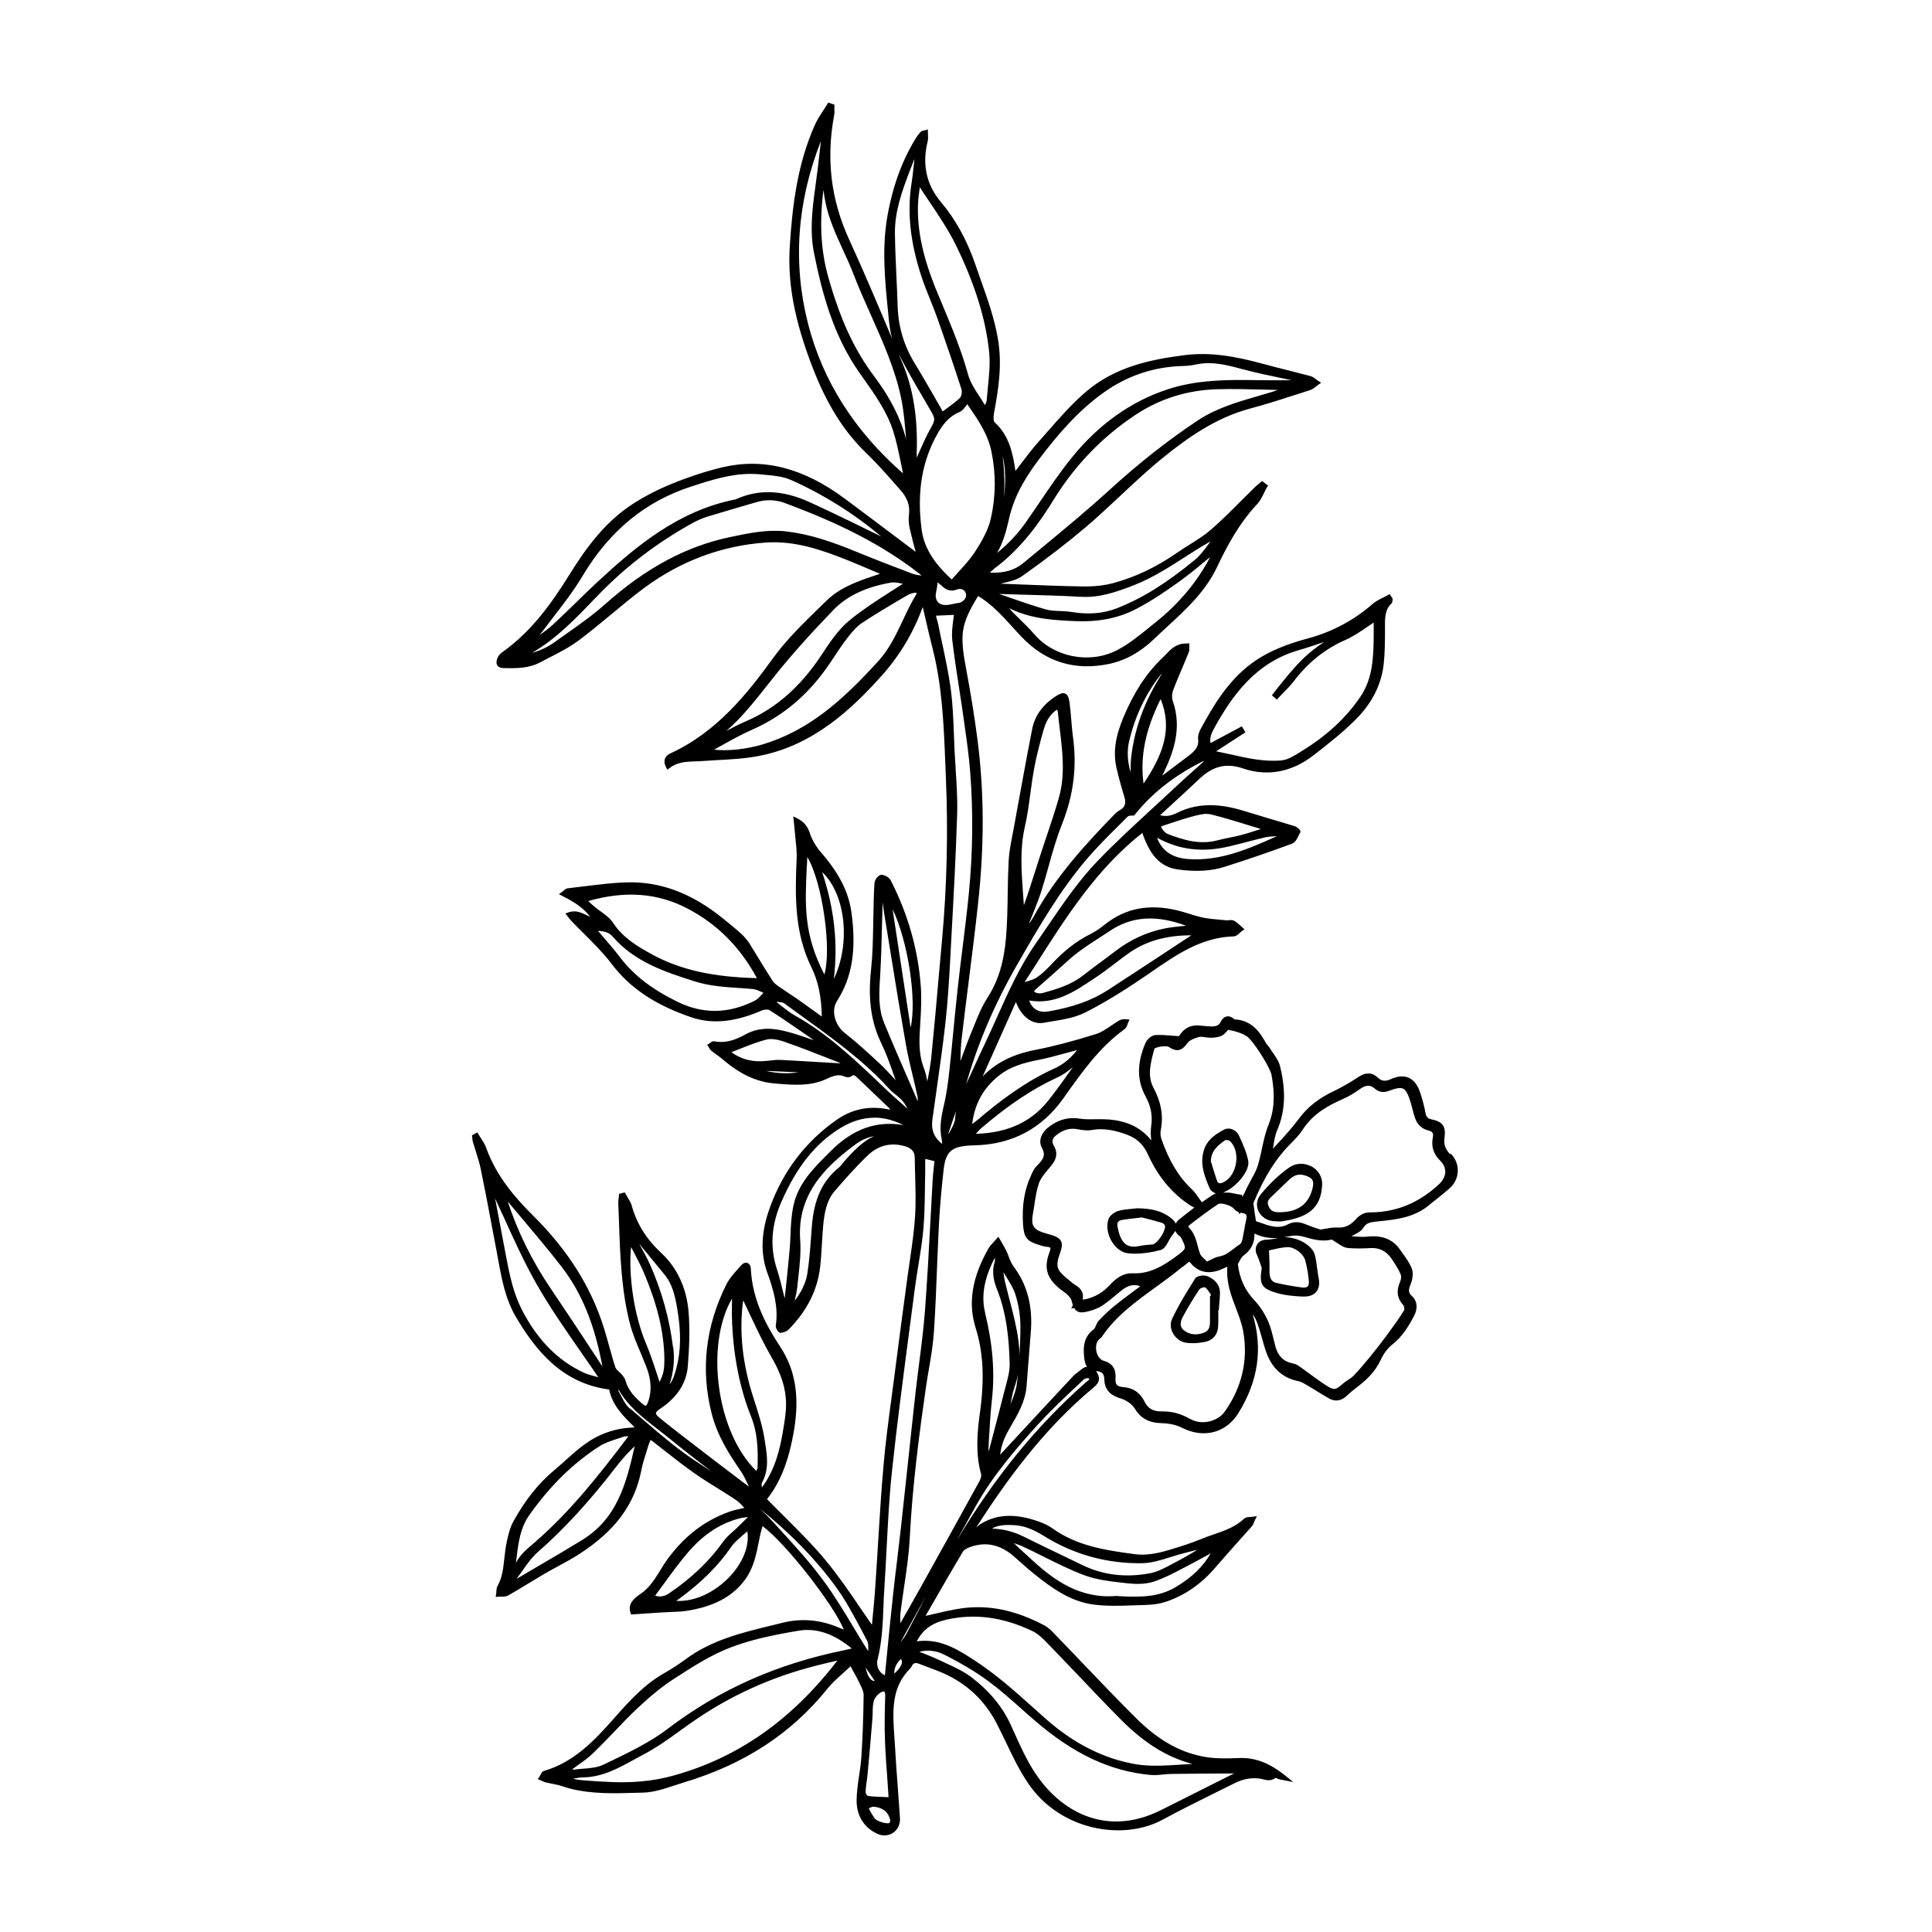 <svg xmlns="http://www.w3.org/2000/svg" fill="none" viewBox="0 0 60 60" height="60" width="60">
<rect fill="white" height="60" width="60"></rect>
<path fill="black" d="M45.04 35.85C44.887 35.696 44.831 35.536 44.861 35.33C44.907 34.982 44.805 34.834 44.463 34.764C44.338 34.738 44.292 34.689 44.269 34.558C44.225 34.323 44.164 34.1 44.089 33.888C44.013 33.673 43.894 33.534 43.74 33.467C43.587 33.404 43.407 33.418 43.201 33.511C43.021 33.592 42.91 33.581 42.789 33.464C42.617 33.302 42.414 33.296 42.191 33.444C41.924 33.621 41.677 33.763 41.439 33.877C40.952 34.106 40.601 34.384 40.331 34.753C40.136 35.017 39.904 35.269 39.684 35.51C39.632 35.565 39.582 35.62 39.533 35.675C39.533 35.661 39.539 35.647 39.539 35.632C39.568 35.438 39.597 35.258 39.666 35.095C39.913 34.521 39.942 33.894 39.756 33.125C39.719 32.965 39.623 32.826 39.53 32.693C39.495 32.64 39.458 32.591 39.428 32.539C39.411 32.51 39.385 32.481 39.362 32.455C39.344 32.434 39.327 32.417 39.318 32.4C39.118 32.028 38.86 31.683 38.337 31.657C38.259 31.584 38.181 31.552 38.099 31.567C38.021 31.581 37.955 31.639 37.908 31.738C37.856 31.845 37.769 31.883 37.597 31.877C37.522 31.874 37.45 31.866 37.374 31.86L37.252 31.848C36.982 31.825 36.776 31.927 36.634 32.15C36.628 32.159 36.623 32.17 36.614 32.179H36.605C36.541 32.173 36.475 32.17 36.411 32.164C36.242 32.15 36.066 32.136 35.891 32.144C35.767 32.15 35.627 32.272 35.578 32.382C35.305 33.009 35.305 33.554 35.578 34.051C35.735 34.338 35.796 34.634 35.755 34.93C35.732 35.098 35.732 35.261 35.755 35.417C35.407 34.976 34.899 34.761 34.22 34.759C34.156 34.759 34.092 34.759 34.029 34.759C33.857 34.761 33.695 34.767 33.538 34.741C33.19 34.683 32.877 34.767 32.581 34.991C32.331 35.179 32.244 35.435 32.354 35.638C32.485 35.879 32.406 36.001 32.189 36.218C32.119 36.288 32.076 36.381 32.038 36.462L32.026 36.491C31.814 36.938 31.733 37.44 31.771 38.026C31.8 38.435 31.887 38.548 32.273 38.664L32.314 38.676C32.369 38.693 32.432 38.714 32.502 38.719C32.581 38.725 32.612 38.743 32.618 38.751C32.618 38.751 32.636 38.783 32.589 38.902C32.418 39.358 32.502 39.677 32.882 39.999C32.923 40.034 32.967 40.066 33.01 40.098C33.059 40.133 33.109 40.167 33.152 40.211C33.222 40.281 33.265 40.339 33.277 40.385C33.291 40.44 33.303 40.489 33.321 40.533L33.268 40.632L33.361 40.623C33.384 40.666 33.416 40.701 33.457 40.724C33.556 40.782 33.68 40.756 33.822 40.719C33.999 40.669 34.133 40.614 34.24 40.542C34.385 40.443 34.522 40.33 34.655 40.22C34.713 40.17 34.771 40.121 34.832 40.075C35.035 39.912 35.215 39.871 35.413 39.947L35.276 40.048C35.062 40.208 34.85 40.362 34.647 40.527C34.475 40.663 34.301 40.826 34.127 41.009C34.081 41.058 34.055 41.122 34.031 41.174C34.014 41.215 33.997 41.258 33.979 41.273C33.625 41.531 33.637 41.879 33.677 42.213C33.689 42.312 33.718 42.387 33.756 42.442C33.677 42.454 33.608 42.506 33.558 42.547L33.492 42.599C33.439 42.64 33.384 42.68 33.335 42.73C32.743 43.362 32.154 43.998 31.565 44.633L31.06 45.178C31.101 44.833 31.228 44.578 31.35 44.366L31.388 44.302C31.611 43.919 31.843 43.522 31.881 43.049C31.896 42.857 31.91 42.669 31.925 42.477C31.951 42.123 31.98 41.772 32.009 41.418C32.084 40.588 31.91 39.906 31.478 39.332C31.414 39.248 31.373 39.143 31.33 39.033C31.304 38.969 31.281 38.902 31.249 38.841C31.208 38.757 31.162 38.679 31.115 38.597L31.005 38.406L30.938 38.484C30.912 38.513 30.886 38.542 30.86 38.571C30.799 38.635 30.735 38.705 30.689 38.786C30.181 39.694 30.059 40.475 30.3 41.241C30.535 41.987 30.578 42.814 30.436 43.847C30.352 44.459 30.285 45.115 30.468 45.779C30.483 45.831 30.462 45.921 30.416 46.003C29.824 47.082 29.226 48.156 28.628 49.232C28.466 49.525 28.3 49.815 28.135 50.106L27.961 50.413C27.961 50.413 27.961 50.399 27.961 50.39C27.958 50.28 27.955 50.175 27.967 50.074C27.999 49.81 28.039 49.546 28.077 49.282C28.153 48.782 28.228 48.263 28.254 47.749C28.338 46.119 28.547 44.534 28.759 43.06C28.785 42.877 28.817 42.695 28.849 42.512C28.913 42.138 28.977 41.752 29.003 41.369C29.049 40.698 29.075 40.016 29.101 39.355C29.119 38.896 29.139 38.435 29.162 37.977C29.189 37.489 29.235 36.958 29.302 36.349C29.366 35.768 29.537 35.609 30.131 35.574C30.184 35.571 30.239 35.568 30.294 35.568C31.44 35.536 32.36 35.046 33.027 34.106L33.074 34.039C33.605 33.29 34.153 32.516 34.925 31.961C34.974 31.924 34.998 31.866 35.015 31.813C35.021 31.796 35.027 31.776 35.035 31.758L35.079 31.665L34.977 31.654C34.864 31.642 34.8 31.668 34.748 31.697C34.67 31.744 34.594 31.796 34.516 31.848C34.356 31.956 34.206 32.06 34.04 32.112C33.338 32.333 32.72 32.495 32.154 32.605C31.452 32.742 30.93 33.003 30.517 33.43L31.55 31.117C31.55 31.117 31.556 31.129 31.556 31.134C31.727 31.578 32.061 31.825 32.409 31.764C32.488 31.75 32.566 31.738 32.647 31.723C33.013 31.665 33.387 31.605 33.712 31.439C34.42 31.082 35.099 30.635 35.671 30.244L35.767 30.177C36.565 29.628 37.319 29.112 38.309 29.08C38.387 29.08 38.451 29.019 38.509 28.967C38.529 28.947 38.552 28.926 38.572 28.912L38.648 28.857L38.575 28.796C38.552 28.775 38.529 28.755 38.509 28.735C38.451 28.683 38.393 28.627 38.32 28.593C38.268 28.566 38.21 28.572 38.158 28.578C38.132 28.581 38.105 28.584 38.085 28.581C38.024 28.575 37.963 28.569 37.902 28.564C37.722 28.549 37.537 28.532 37.36 28.497C37.215 28.468 37.069 28.421 36.93 28.378C36.808 28.34 36.681 28.302 36.553 28.27C35.679 28.064 34.951 28.207 34.324 28.703C34.153 28.839 34.008 28.935 33.869 29.005C33.445 29.216 33.053 29.518 32.67 29.93C32.528 30.081 32.372 30.238 32.197 30.357C32.113 30.412 32.012 30.444 31.901 30.476C31.875 30.484 31.846 30.493 31.82 30.502C31.945 30.307 32.07 30.113 32.192 29.919C33.111 28.474 34.066 26.976 35.476 25.868L35.485 25.891C35.514 25.975 35.543 26.056 35.578 26.135C35.749 26.515 36.002 26.918 36.567 27C37.13 27.081 37.618 27.055 38.056 26.912C38.752 26.692 39.449 26.451 40.125 26.201C40.227 26.164 40.279 26.053 40.331 25.946C40.345 25.917 40.36 25.888 40.374 25.862L40.392 25.83L40.38 25.798C40.363 25.758 40.273 25.679 40.212 25.659C39.965 25.584 39.716 25.508 39.466 25.436C39.199 25.357 38.935 25.276 38.671 25.195C38.088 25.015 37.322 24.858 36.547 25.247C36.358 25.343 36.196 25.363 36.028 25.317L36.353 25.018C36.66 24.736 36.959 24.463 37.252 24.185C37.673 23.787 38.091 23.689 38.607 23.866C39.359 24.121 40.113 23.982 40.789 23.459C41.254 23.1 41.706 22.743 42.113 22.334C42.617 21.826 42.908 21.245 42.974 20.604C43.009 20.282 43.009 19.951 43.012 19.629C43.012 19.531 43.012 19.432 43.012 19.336C43.015 19.09 43.05 18.895 43.209 18.747C43.241 18.715 43.244 18.675 43.247 18.645C43.247 18.64 43.247 18.631 43.247 18.625L43.253 18.596L43.157 18.451L43.099 18.483C43.053 18.509 43.003 18.532 42.954 18.558C42.841 18.614 42.728 18.672 42.632 18.753C42.049 19.261 41.378 19.62 40.639 19.821C40.084 19.972 39.443 20.18 38.871 20.601C38.134 21.147 37.685 21.907 37.287 22.641C37.252 22.708 37.194 22.833 37.209 22.952C37.238 23.184 37.122 23.314 36.904 23.48L36.544 23.75C36.393 23.863 36.242 23.979 36.092 24.092C36.1 24.075 36.109 24.057 36.118 24.04C36.451 23.355 36.718 22.603 36.417 21.756C36.388 21.672 36.393 21.544 36.431 21.44C36.524 21.193 36.631 20.944 36.733 20.703C36.797 20.555 36.858 20.404 36.919 20.256C36.939 20.207 36.936 20.157 36.936 20.111C36.936 20.093 36.936 20.079 36.936 20.062V19.98L36.858 19.986C36.84 19.986 36.823 19.986 36.805 19.986C36.762 19.986 36.718 19.989 36.675 20.001C36.469 20.05 36.335 20.189 36.208 20.323C36.173 20.358 36.141 20.395 36.103 20.427C35.604 20.906 35.218 21.492 34.89 22.276C34.629 22.894 34.565 23.384 34.678 23.869C34.739 24.13 34.812 24.4 34.919 24.751C34.98 24.948 34.937 25.073 34.774 25.163C34.719 25.195 34.667 25.232 34.629 25.273C33.761 26.164 32.781 27.22 32.099 28.471C32.055 28.549 32.006 28.622 31.951 28.694C31.991 28.593 32.032 28.491 32.073 28.389C32.163 28.166 32.255 27.937 32.331 27.702C32.415 27.441 32.491 27.171 32.563 26.912C32.685 26.471 32.813 26.019 32.984 25.589C33.341 24.69 33.451 23.802 33.321 22.873C33.297 22.696 33.28 22.516 33.268 22.339C33.254 22.171 33.239 21.997 33.216 21.826C33.196 21.684 33.167 21.579 33.083 21.541C32.998 21.504 32.903 21.547 32.775 21.631C32.377 21.892 32.134 22.235 32.055 22.641C31.875 23.558 31.707 24.492 31.542 25.395L31.492 25.671C31.478 25.752 31.46 25.833 31.446 25.914C31.394 26.184 31.339 26.46 31.324 26.738C31.307 27.075 31.301 27.42 31.295 27.751C31.289 28.201 31.281 28.665 31.243 29.115C31.179 29.884 30.996 30.476 30.668 30.983C30.494 31.25 30.372 31.555 30.253 31.848L30.187 32.011C30.073 32.283 29.969 32.565 29.87 32.838C29.856 32.875 29.841 32.913 29.827 32.954C29.827 32.939 29.827 32.928 29.827 32.913C29.833 32.696 29.838 32.472 29.865 32.257C29.934 31.668 30.007 31.082 30.082 30.493C30.181 29.704 30.285 28.886 30.372 28.082C30.573 26.268 30.567 24.594 30.355 22.957C30.265 22.27 30.149 21.541 30.007 20.79C29.798 19.687 29.844 19.394 30.358 18.538C30.364 18.529 30.369 18.521 30.381 18.512C30.802 18.765 31.13 19.127 31.446 19.475C31.542 19.583 31.64 19.69 31.739 19.792C32.476 20.561 33.384 20.839 34.443 20.619C34.951 20.511 35.413 20.256 35.851 19.835C35.981 19.708 36.118 19.586 36.251 19.461C36.831 18.927 37.435 18.373 37.795 17.613C38.094 16.983 38.474 16.26 39.034 15.665C39.133 15.561 39.199 15.428 39.26 15.3C39.289 15.245 39.315 15.187 39.347 15.134L39.379 15.079L39.194 14.937L39.092 15.024C39.048 15.062 39.005 15.097 38.964 15.137C38.825 15.274 38.686 15.41 38.549 15.549C38.248 15.851 37.934 16.165 37.609 16.449C37.412 16.62 37.185 16.762 36.962 16.902C36.831 16.983 36.701 17.067 36.573 17.154C35.929 17.604 35.256 17.926 34.571 18.109C34.301 18.181 33.991 18.216 33.672 18.213C33.022 18.204 32.36 18.178 31.722 18.152C31.504 18.143 31.286 18.135 31.069 18.126C31.101 18.117 31.136 18.112 31.167 18.103C31.37 18.056 31.582 18.007 31.748 17.888C32.496 17.36 33.149 16.855 33.75 16.345C34.107 16.04 34.455 15.712 34.794 15.396C35.23 14.986 35.679 14.566 36.15 14.188C36.869 13.608 37.751 12.976 38.813 12.691C39.327 12.555 39.843 12.387 40.34 12.227L40.688 12.114C40.76 12.091 40.818 12.044 40.873 12.001C40.897 11.983 40.917 11.966 40.94 11.948L41.03 11.887L40.94 11.829C40.917 11.815 40.897 11.798 40.876 11.783C40.821 11.742 40.766 11.699 40.697 11.679C40.456 11.615 40.212 11.554 39.971 11.493C39.724 11.432 39.478 11.368 39.231 11.301C38.352 11.063 37.597 10.927 36.773 11.031C35.729 11.165 34.641 11.391 33.738 12.155C33.303 12.523 32.92 12.961 32.549 13.385C32.456 13.492 32.363 13.597 32.267 13.704C32.067 13.927 31.89 14.159 31.704 14.406C31.649 14.479 31.591 14.554 31.536 14.627C31.458 14.11 31.356 13.536 30.886 13.112C30.857 13.086 30.845 12.967 30.869 12.834C31.011 12.073 31.127 11.325 30.993 10.535C30.886 9.894 30.668 9.282 30.456 8.69C30.404 8.545 30.352 8.397 30.303 8.249C30.036 7.465 29.679 6.818 29.218 6.27C28.768 5.736 28.631 5.103 28.811 4.384C28.826 4.323 28.823 4.259 28.82 4.198C28.82 4.172 28.817 4.143 28.817 4.114V4.021L28.727 4.044C28.701 4.05 28.684 4.056 28.672 4.056C28.643 4.062 28.62 4.067 28.591 4.096C28.556 4.137 28.518 4.178 28.486 4.224C28.042 4.918 27.743 5.716 27.569 6.659C27.375 7.7 27.485 8.759 27.59 9.781V9.81C27.616 10.048 27.642 10.292 27.706 10.518C27.279 9.502 26.838 8.458 26.374 7.445C25.802 6.2 25.651 4.932 25.907 3.568C25.918 3.505 25.915 3.441 25.913 3.38C25.913 3.354 25.913 3.328 25.913 3.301V3.249L25.721 3.185L25.692 3.235C25.651 3.301 25.608 3.365 25.567 3.432C25.474 3.574 25.376 3.722 25.306 3.882C24.758 5.103 24.607 6.409 24.528 7.639C24.453 8.791 24.673 9.961 25.242 11.429C25.683 12.564 26.208 13.402 26.899 14.067C27.209 14.366 27.503 14.696 27.784 15.015L27.958 15.213C28.182 15.462 28.266 15.709 28.228 15.988C28.211 16.118 28.219 16.269 28.257 16.432C28.309 16.664 28.37 16.89 28.428 17.105L28.437 17.137L27.903 16.736C27.355 16.321 26.789 15.898 26.223 15.477C24.94 14.525 23.696 14.212 22.419 14.516C21.937 14.633 21.432 14.795 20.881 15.018C20.434 15.198 20.019 15.413 19.651 15.651C18.768 16.223 18.182 17.047 17.68 17.853C17.146 18.709 16.528 19.591 15.617 20.241C15.533 20.299 15.478 20.363 15.452 20.427C15.437 20.465 15.391 20.578 15.446 20.665C15.481 20.72 15.548 20.746 15.64 20.749H15.658C16.032 20.755 16.418 20.761 16.772 20.572C16.865 20.523 16.961 20.474 17.056 20.424C17.376 20.262 17.704 20.091 17.994 19.873C18.33 19.62 18.658 19.348 18.977 19.084C19.32 18.799 19.674 18.503 20.037 18.236C21.162 17.412 22.425 16.945 23.783 16.849C24.688 16.786 25.515 17.079 26.287 17.383C26.551 17.488 26.806 17.598 27.079 17.714C27.163 17.749 27.247 17.787 27.331 17.822C27.326 17.822 27.317 17.827 27.311 17.827L27.23 17.853C26.673 18.039 26.098 18.231 25.666 18.657L25.445 18.872C24.94 19.362 24.418 19.873 24.003 20.445C23.22 21.527 22.262 22.74 20.811 23.401C20.73 23.439 20.672 23.497 20.649 23.567C20.623 23.642 20.634 23.732 20.686 23.828L20.727 23.903L20.797 23.851C21.035 23.666 21.305 23.654 21.589 23.645C21.656 23.645 21.725 23.639 21.792 23.636C21.946 23.625 22.103 23.616 22.259 23.607C22.706 23.584 23.17 23.558 23.614 23.468C25.277 23.131 26.455 22.02 27.389 20.976C27.938 20.363 28.361 19.655 28.646 18.878C28.649 18.869 28.655 18.86 28.657 18.852C28.681 18.956 28.707 19.061 28.73 19.165C28.808 19.507 28.887 19.847 28.974 20.186C29.261 21.332 29.31 22.528 29.357 23.683L29.374 24.115C29.447 25.792 29.409 27.481 29.261 29.135C29.229 29.489 29.197 29.846 29.165 30.2C29.09 31.065 29.009 31.959 28.922 32.835C28.898 33.081 28.849 33.325 28.8 33.581C28.773 33.441 28.744 33.308 28.695 33.18C28.55 32.809 28.544 32.434 28.562 32.083C28.567 31.988 28.573 31.892 28.579 31.796C28.602 31.416 28.625 31.021 28.596 30.632C28.515 29.504 28.202 28.398 27.665 27.345C27.619 27.252 27.482 27.171 27.375 27.168C27.273 27.168 27.166 27.327 27.157 27.423C27.143 27.606 27.14 27.792 27.134 27.969C27.134 28.061 27.131 28.151 27.128 28.244C27.122 28.424 27.12 28.604 27.117 28.784C27.108 29.205 27.102 29.637 27.056 30.058C26.986 30.702 26.957 31.546 27.36 32.379C27.506 32.678 27.622 33 27.732 33.314C27.761 33.392 27.787 33.47 27.816 33.549C27.799 33.531 27.784 33.514 27.767 33.493C27.622 33.337 27.474 33.174 27.314 33.026C26.94 32.678 26.6 32.365 26.238 32.083C25.953 31.863 25.788 31.407 25.997 31.082C26.464 30.351 26.6 29.506 26.444 28.343C26.356 27.705 26.066 27.13 25.5 26.474C25.341 26.291 25.219 26.083 25.155 25.888C25.091 25.691 24.995 25.534 24.755 25.412L24.636 25.354L24.665 25.633C24.673 25.72 24.682 25.798 24.688 25.877C24.694 25.958 24.703 26.039 24.711 26.117C24.732 26.303 24.749 26.495 24.74 26.677C24.685 27.893 24.682 28.987 25.204 30.052C25.41 30.47 25.512 30.966 25.521 31.57L25.364 31.456C25.167 31.314 24.978 31.178 24.79 31.044C24.711 30.989 24.63 30.934 24.549 30.882C24.462 30.824 24.375 30.766 24.288 30.705C24.264 30.688 24.241 30.673 24.218 30.659C24.134 30.601 24.047 30.542 24 30.47C23.855 30.249 23.716 30.02 23.579 29.797C23.478 29.631 23.376 29.466 23.275 29.3C23.205 29.19 23.115 29.086 23.005 28.987C22.84 28.836 22.663 28.694 22.491 28.555L22.448 28.52C21.485 27.739 20.501 27.371 19.468 27.403C19.024 27.414 18.577 27.473 18.145 27.525C17.971 27.545 17.799 27.568 17.625 27.588C17.579 27.594 17.547 27.62 17.509 27.655C17.495 27.67 17.474 27.684 17.451 27.702L17.358 27.771L17.463 27.824C17.767 27.977 18.084 28.154 18.33 28.471C18.287 28.453 18.246 28.436 18.206 28.416C18.043 28.337 17.872 28.259 17.654 28.334L17.558 28.369L17.663 28.503C17.689 28.537 17.709 28.564 17.735 28.59C17.869 28.729 18.005 28.868 18.145 29.005C18.438 29.298 18.739 29.599 18.989 29.927C19.558 30.682 20.344 31.21 21.47 31.593C22.117 31.813 22.814 31.747 23.661 31.381C23.736 31.349 23.846 31.343 23.887 31.366C24.203 31.564 24.517 31.779 24.819 31.988L25.027 32.13C25.109 32.185 25.19 32.246 25.271 32.304C25.265 32.304 25.26 32.298 25.251 32.298C25.068 32.234 24.88 32.167 24.691 32.109C24.195 31.959 23.667 31.834 23.141 32.13C22.779 32.333 22.483 32.397 22.184 32.339C22.132 32.327 22.088 32.362 22.053 32.388C22.044 32.394 22.036 32.402 22.027 32.408L21.963 32.446L22.004 32.51C22.004 32.51 22.015 32.53 22.021 32.539C22.039 32.568 22.056 32.603 22.088 32.629C22.14 32.672 22.195 32.71 22.25 32.751C22.32 32.8 22.39 32.852 22.454 32.907C22.999 33.374 23.519 33.609 24.081 33.65L24.186 33.659C24.676 33.697 25.181 33.734 25.66 33.511C25.878 33.409 26.046 33.346 26.243 33.438C26.298 33.464 26.394 33.462 26.446 33.421C26.51 33.372 26.536 33.383 26.632 33.476L26.94 33.769C27.163 33.984 27.389 34.199 27.613 34.413C27.627 34.425 27.639 34.442 27.651 34.46C27.622 34.457 27.593 34.451 27.564 34.448C26.992 34.335 26.461 34.445 25.994 34.77C25.027 35.443 24.325 36.357 23.913 37.492C23.635 38.252 23.608 38.92 23.832 39.532C24.047 40.121 24.172 40.623 24.093 41.166C24.084 41.235 24.14 41.325 24.172 41.357C24.195 41.383 24.224 41.395 24.25 41.392C24.349 41.38 24.438 41.343 24.494 41.287C25.056 40.719 25.384 40.072 25.468 39.364C25.497 39.129 25.509 38.888 25.524 38.656C25.535 38.452 25.547 38.241 25.567 38.035C25.605 37.672 25.666 37.292 25.91 37.005C26.179 36.688 26.542 36.276 26.937 35.893C27.262 35.577 27.645 35.475 28.074 35.589C28.303 35.649 28.405 35.757 28.408 35.945C28.408 36.117 28.417 36.288 28.419 36.459C28.431 36.888 28.446 37.332 28.419 37.765C28.39 38.209 28.327 38.658 28.263 39.097C28.234 39.285 28.208 39.474 28.182 39.662L28.042 40.704C27.958 41.345 27.871 41.987 27.79 42.628C27.758 42.877 27.723 43.13 27.691 43.38C27.598 44.076 27.5 44.795 27.439 45.506C27.366 46.322 27.317 47.152 27.267 47.955C27.238 48.408 27.212 48.861 27.18 49.313C27.16 49.627 27.128 49.94 27.099 50.245C27.093 50.317 27.085 50.39 27.079 50.462C26.96 50.291 26.844 50.12 26.728 49.952C26.388 49.45 26.034 48.933 25.643 48.46C25.251 47.987 24.821 47.561 24.369 47.108C24.186 46.928 24.003 46.742 23.82 46.557C24.244 46.02 24.505 45.347 24.665 44.381C24.833 43.342 24.694 42.526 24.227 41.818C23.829 41.218 23.368 40.4 23.318 39.413C23.313 39.276 23.249 39.236 23.211 39.221C23.173 39.21 23.101 39.201 23.014 39.3C22.982 39.334 22.95 39.372 22.918 39.407C22.787 39.552 22.651 39.706 22.561 39.883C21.908 41.189 21.754 42.541 22.103 43.905C22.274 44.575 22.634 45.15 22.996 45.672C23.083 45.797 23.15 45.936 23.22 46.084C23.234 46.113 23.249 46.142 23.26 46.171C23.255 46.168 23.252 46.165 23.249 46.162L23.037 46.003C22.764 45.797 22.494 45.593 22.224 45.385L21.838 45.089C21.4 44.752 20.945 44.407 20.509 44.053C20.414 43.977 20.367 43.922 20.37 43.887C20.37 43.838 20.489 43.757 20.536 43.728C21.041 43.38 21.319 42.944 21.36 42.434C21.4 41.923 21.435 41.319 21.383 40.724C21.319 39.993 21.026 39.369 20.538 38.914C20.074 38.484 19.775 38.003 19.619 37.443C19.593 37.347 19.54 37.266 19.491 37.184C19.471 37.15 19.448 37.115 19.43 37.08L19.404 37.031L19.227 37.077L19.221 37.129C19.221 37.153 19.215 37.179 19.212 37.202C19.207 37.257 19.198 37.315 19.201 37.376C19.21 37.567 19.215 37.762 19.224 37.956C19.241 38.464 19.259 38.992 19.305 39.509C19.36 40.144 19.445 40.661 19.569 41.131C19.648 41.43 19.77 41.717 19.889 41.998C19.958 42.167 20.031 42.338 20.095 42.509C20.225 42.869 20.24 43.208 20.135 43.516C20.1 43.623 20.071 43.652 20.054 43.655C20.04 43.658 20.013 43.647 19.984 43.623C19.749 43.429 19.517 43.205 19.43 42.886C19.41 42.811 19.358 42.744 19.314 42.692C19.288 42.66 19.256 42.628 19.221 42.599C19.175 42.555 19.128 42.512 19.114 42.471C19.041 42.251 18.977 42.022 18.916 41.798C18.87 41.627 18.821 41.456 18.768 41.285C18.374 39.993 17.648 38.836 16.549 37.744C16.041 37.242 15.417 36.546 15.095 35.638C15.057 35.533 14.996 35.441 14.935 35.348C14.909 35.307 14.883 35.269 14.86 35.229L14.825 35.168L14.657 35.258L14.668 35.353C14.671 35.394 14.677 35.435 14.689 35.472C14.718 35.571 14.747 35.667 14.779 35.763C14.837 35.943 14.895 36.131 14.932 36.317C15.054 36.903 15.168 37.501 15.275 38.078L15.405 38.763C15.426 38.873 15.446 38.98 15.466 39.091C15.577 39.706 15.693 40.344 16.026 40.907C16.624 41.911 17.434 42.959 18.919 43.153C19.015 43.641 19.349 43.974 19.706 44.322C19.665 44.331 19.633 44.337 19.598 44.337C19.073 44.363 18.577 44.543 18.13 44.874C17.93 45.022 17.741 45.193 17.558 45.355C17.442 45.46 17.326 45.565 17.204 45.666C16.717 46.072 16.305 46.592 15.942 47.253C15.829 47.459 15.774 47.703 15.728 47.935C15.698 48.086 15.681 48.237 15.664 48.385C15.632 48.693 15.6 48.986 15.452 49.255C15.42 49.313 15.417 49.377 15.414 49.435C15.414 49.459 15.414 49.482 15.408 49.502L15.394 49.595L15.487 49.586C15.513 49.586 15.542 49.586 15.568 49.586C15.638 49.586 15.719 49.586 15.783 49.548C15.997 49.427 16.209 49.299 16.421 49.168C16.581 49.07 16.743 48.974 16.906 48.878C17.045 48.797 17.187 48.719 17.329 48.643C17.553 48.521 17.785 48.394 18.003 48.254C19.102 47.543 19.709 46.722 19.915 45.672C19.952 45.477 20.013 45.28 20.074 45.092C20.095 45.025 20.115 44.958 20.135 44.894C20.153 44.839 20.176 44.787 20.199 44.729C20.199 44.726 20.202 44.72 20.205 44.717C20.234 44.737 20.257 44.755 20.28 44.772C20.414 44.874 20.544 44.978 20.675 45.08C20.962 45.306 21.261 45.538 21.566 45.753C21.807 45.921 22.059 46.081 22.306 46.232C22.494 46.348 22.68 46.464 22.863 46.589C22.941 46.641 23.014 46.716 23.086 46.798C23.095 46.809 23.107 46.818 23.115 46.83C23.083 46.835 23.051 46.844 23.022 46.85C22.88 46.882 22.758 46.908 22.639 46.952C21.876 47.227 21.252 47.709 20.727 48.425C20.646 48.539 20.57 48.658 20.501 48.774C20.33 49.049 20.17 49.308 19.906 49.49C19.726 49.615 19.479 49.786 19.581 50.088L19.598 50.14L19.935 50.117C20.147 50.103 20.361 50.088 20.573 50.074C20.66 50.068 20.745 50.065 20.832 50.062C21.009 50.056 21.194 50.05 21.371 50.019C21.899 49.929 22.66 49.728 23.153 49.038C23.405 48.681 23.49 48.269 23.568 47.865L23.6 47.712C23.617 47.622 23.643 47.529 23.669 47.436C23.672 47.422 23.678 47.41 23.681 47.395C24.389 47.915 25.866 49.798 26.206 50.608C26.162 50.593 26.124 50.579 26.084 50.561C25.486 50.3 24.903 50.248 24.305 50.396C24.186 50.425 24.07 50.454 23.951 50.483C23.034 50.706 22.088 50.935 21.284 51.536C21.087 51.681 20.866 51.826 20.626 51.963C19.993 52.32 19.511 52.865 19.085 53.347C18.432 54.09 17.814 54.725 16.897 54.998C16.836 55.015 16.804 55.076 16.778 55.131C16.769 55.149 16.761 55.166 16.752 55.181L16.703 55.253L16.784 55.288C16.798 55.294 16.813 55.303 16.83 55.308C16.868 55.326 16.906 55.343 16.949 55.355C17.013 55.369 17.077 55.384 17.141 55.395C17.21 55.41 17.28 55.422 17.347 55.439C17.405 55.453 17.463 55.474 17.521 55.491C17.582 55.511 17.643 55.532 17.704 55.546C18.386 55.72 19.085 55.697 19.761 55.677L19.976 55.671C20.298 55.662 20.617 55.558 20.924 55.456C21.02 55.424 21.116 55.392 21.212 55.363C23.101 54.8 24.563 53.849 25.686 52.456C25.834 52.27 26.014 52.111 26.206 51.94C26.275 51.879 26.345 51.815 26.415 51.748C26.438 51.791 26.464 51.835 26.484 51.876C26.562 52.018 26.632 52.14 26.69 52.264L26.713 52.314C26.766 52.427 26.824 52.54 26.821 52.645C26.812 53.358 26.789 53.985 26.751 54.56C26.739 54.751 26.71 54.949 26.681 55.137C26.644 55.387 26.606 55.648 26.603 55.906C26.597 56.382 26.832 56.762 27.247 56.951C27.32 56.986 27.398 57 27.471 57C27.566 57 27.662 56.971 27.741 56.916C27.883 56.817 27.961 56.649 27.949 56.463C27.929 56.138 27.903 55.81 27.88 55.485C27.848 55.05 27.813 54.597 27.79 54.156C27.784 54.069 27.778 53.982 27.772 53.895C27.723 53.129 27.674 52.407 28.271 51.812C28.286 51.797 28.301 51.777 28.312 51.751C28.353 51.661 28.408 51.617 28.547 51.672C28.643 51.71 28.742 51.745 28.837 51.783C28.985 51.838 29.139 51.893 29.284 51.957C30.021 52.282 30.584 52.81 30.953 53.524C31.054 53.721 31.15 53.921 31.246 54.119C31.446 54.542 31.655 54.977 31.931 55.384C32.937 56.869 34.899 57.168 36.1 56.515C36.678 56.202 37.276 55.906 37.856 55.619L38.349 55.375C38.607 55.247 38.857 55.201 39.121 55.236C39.15 55.239 39.182 55.247 39.214 55.256C39.327 55.285 39.478 55.323 39.614 55.213C39.629 55.218 39.646 55.224 39.658 55.23C39.684 55.242 39.713 55.253 39.736 55.259C39.768 55.268 39.8 55.273 39.835 55.279L40.163 55.343L39.933 55.157C39.431 54.751 38.985 54.58 38.488 54.597C38.187 54.609 37.841 54.621 37.522 54.577C36.736 54.47 36.013 54.081 35.314 53.39C34.757 52.839 34.206 52.261 33.672 51.704C33.396 51.417 33.123 51.127 32.845 50.843L32.784 50.779C32.676 50.666 32.566 50.547 32.427 50.474C31.524 49.998 30.677 49.827 29.838 49.952C29.563 49.992 29.29 50.056 29.003 50.123C28.919 50.143 28.832 50.164 28.744 50.181L28.951 49.824C29.276 49.258 29.583 48.724 29.905 48.185C29.934 48.135 30.015 48.086 30.134 48.042C30.622 47.871 31.066 47.967 31.492 48.339C31.559 48.397 31.629 48.457 31.695 48.518C31.829 48.637 31.968 48.762 32.113 48.878C32.65 49.308 33.236 49.734 33.953 49.83C34.365 49.885 34.792 49.871 35.201 49.856C35.317 49.853 35.433 49.847 35.549 49.844C35.81 49.839 36.025 49.807 36.211 49.743C36.8 49.546 37.319 49.183 37.757 48.666C37.978 48.405 38.213 48.147 38.436 47.895C38.581 47.732 38.729 47.569 38.871 47.407C38.909 47.364 38.929 47.311 38.95 47.265C38.958 47.247 38.964 47.227 38.973 47.21L39.034 47.085L38.898 47.105C38.877 47.108 38.854 47.108 38.831 47.111C38.764 47.111 38.691 47.117 38.639 47.163C38.372 47.416 38.044 47.532 37.696 47.651C37.63 47.674 37.566 47.697 37.502 47.72C37.42 47.749 37.339 47.781 37.261 47.813C37.127 47.865 36.988 47.921 36.852 47.964C36.776 47.987 36.701 48.011 36.626 48.037C36.179 48.179 35.717 48.33 35.241 48.266C34.281 48.141 33.428 47.996 32.694 47.471C32.572 47.384 32.418 47.306 32.238 47.245C31.536 47.001 30.979 47.021 30.488 47.308C30.427 47.343 30.372 47.387 30.317 47.436C31.24 46.003 32.392 44.392 33.968 43.086C34.072 42.999 34.124 42.918 34.13 42.831C34.136 42.756 34.107 42.674 34.04 42.581C34.046 42.581 34.052 42.581 34.057 42.581C34.229 42.599 34.292 42.666 34.295 42.84C34.307 43.229 34.574 43.362 34.809 43.432C34.986 43.487 35.16 43.612 35.236 43.736C35.424 44.05 35.677 44.186 36.077 44.198C36.315 44.204 36.535 44.253 36.701 44.337C36.933 44.456 37.165 44.511 37.386 44.511C37.818 44.511 38.21 44.291 38.465 43.876C39.077 42.883 39.222 41.879 38.903 40.817C38.976 40.913 39.025 41.026 39.063 41.136C39.112 41.276 39.153 41.421 39.194 41.563C39.228 41.688 39.263 41.816 39.304 41.937C39.484 42.48 39.817 42.793 40.328 42.895C40.415 42.912 40.505 42.968 40.598 43.023L40.679 43.072C40.76 43.118 40.842 43.171 40.923 43.22C41.048 43.298 41.172 43.374 41.3 43.443C41.48 43.536 41.669 43.501 41.831 43.342C41.921 43.255 42.02 43.176 42.124 43.095L42.22 43.02C42.438 42.849 42.707 42.602 42.876 42.239C42.969 42.039 43.093 41.871 43.23 41.763C43.555 41.508 43.752 41.18 43.917 40.861C44.039 40.629 44.013 40.4 43.851 40.252C43.74 40.15 43.732 40.077 43.804 39.895C43.833 39.825 43.92 39.581 43.842 39.39C43.775 39.221 43.668 39.071 43.563 38.928C43.534 38.885 43.502 38.844 43.474 38.801C43.294 38.539 43.029 38.403 42.687 38.394C42.617 38.394 42.548 38.397 42.475 38.403C42.414 38.409 42.35 38.415 42.29 38.412C42.182 38.409 42.078 38.4 41.97 38.392C41.996 38.377 42.023 38.362 42.052 38.348C42.156 38.296 42.275 38.235 42.339 38.13C42.426 37.991 42.528 37.959 42.725 37.939L42.806 37.93C43.346 37.875 43.903 37.82 44.367 37.437C44.443 37.373 44.521 37.312 44.599 37.251C44.736 37.141 44.872 37.033 45.005 36.917C45.171 36.775 45.264 36.584 45.273 36.375C45.281 36.172 45.203 35.977 45.052 35.826L45.04 35.85ZM43.575 40.524C43.604 40.556 43.621 40.658 43.61 40.684C43.456 40.942 43.27 41.192 43.079 41.453C42.91 41.682 42.725 41.92 42.528 42.161C42.35 42.378 42.197 42.558 42.034 42.727C41.988 42.773 41.93 42.811 41.869 42.851C41.814 42.889 41.756 42.927 41.706 42.97C41.477 43.171 41.437 43.188 41.167 43.014C40.987 42.898 40.813 42.767 40.641 42.642C40.54 42.567 40.435 42.492 40.334 42.419C40.27 42.373 40.195 42.352 40.142 42.341C39.864 42.286 39.696 42.123 39.611 41.821C39.591 41.746 39.571 41.667 39.553 41.592C39.51 41.409 39.463 41.224 39.388 41.047C39.278 40.794 39.133 40.571 38.97 40.397C38.665 40.077 38.497 39.715 38.442 39.256C38.459 39.23 38.474 39.201 38.488 39.175C38.529 39.099 38.567 39.03 38.619 38.992C38.84 38.83 38.95 38.629 38.956 38.38C38.956 38.339 38.961 38.319 38.956 38.31C38.967 38.31 38.982 38.319 39.008 38.331C39.249 38.441 39.489 38.461 39.716 38.444C39.704 38.444 39.69 38.447 39.678 38.45C39.559 38.479 39.434 38.496 39.304 38.502C39.191 38.508 39.092 38.56 39.04 38.65C38.985 38.743 38.982 38.859 39.034 38.969C39.077 39.059 39.109 39.155 39.144 39.256C39.159 39.297 39.17 39.334 39.185 39.375C39.101 39.895 39.182 40.019 39.666 40.159C39.945 40.237 40.238 40.257 40.464 40.266C40.476 40.266 40.488 40.266 40.499 40.266C40.667 40.266 40.792 40.217 40.873 40.124C40.964 40.019 40.99 39.868 40.949 39.674C40.932 39.581 40.917 39.485 40.906 39.393C40.894 39.311 40.885 39.23 40.871 39.149L40.865 39.117C40.847 39.024 40.83 38.917 40.772 38.836C40.589 38.577 40.215 38.415 39.873 38.423C39.945 38.412 40.015 38.4 40.081 38.386C40.2 38.36 40.348 38.368 40.493 38.409C40.772 38.49 41.059 38.571 41.358 38.496C41.37 38.499 41.405 38.522 41.425 38.537C41.451 38.554 41.477 38.571 41.5 38.586C41.529 38.6 41.558 38.621 41.587 38.641C41.663 38.69 41.75 38.745 41.851 38.757C42.092 38.78 42.339 38.772 42.568 38.76C42.841 38.745 43.059 38.856 43.221 39.099C43.32 39.245 43.43 39.413 43.502 39.584C43.523 39.633 43.514 39.729 43.482 39.805C43.398 39.999 43.334 40.254 43.572 40.524H43.575ZM36.95 44.064C36.689 43.908 36.411 43.832 36.106 43.832C36.094 43.832 36.083 43.832 36.071 43.832C35.813 43.835 35.651 43.745 35.546 43.53C35.41 43.252 35.189 43.101 34.89 43.078C34.687 43.063 34.629 42.999 34.644 42.796C34.661 42.506 34.542 42.335 34.269 42.257C34.176 42.23 34.098 42.138 34.06 42.01C34.017 41.859 34.037 41.705 34.115 41.612C34.124 41.601 34.136 41.592 34.147 41.583C34.171 41.563 34.203 41.54 34.226 41.505C34.655 40.87 35.273 40.423 35.874 39.987C36.138 39.796 36.411 39.599 36.666 39.387C36.689 39.367 36.715 39.349 36.742 39.332C36.788 39.3 36.837 39.265 36.878 39.224C36.91 39.19 36.933 39.187 36.933 39.187C36.933 39.187 36.95 39.192 36.971 39.221C37.354 39.689 37.847 39.462 38.007 39.387C38.039 39.372 38.073 39.358 38.117 39.34C38.076 39.822 38.233 40.231 38.384 40.629C38.477 40.87 38.564 41.099 38.607 41.337C38.767 42.225 38.578 43.063 38.044 43.829C37.812 44.16 37.304 44.27 36.953 44.061L36.95 44.064ZM33.39 39.903C33.338 39.874 33.288 39.831 33.236 39.787L33.181 39.741C32.795 39.427 32.772 39.34 32.932 38.879C32.972 38.766 33.001 38.65 32.952 38.548C32.903 38.447 32.789 38.397 32.673 38.36C32.627 38.345 32.581 38.331 32.534 38.319C32.491 38.307 32.447 38.296 32.404 38.281C32.096 38.18 32.018 38.046 32.073 37.73C32.09 37.628 32.105 37.53 32.122 37.428C32.157 37.196 32.189 36.975 32.258 36.764C32.314 36.598 32.444 36.442 32.575 36.288L32.61 36.244C32.723 36.111 32.911 35.887 32.726 35.577C32.656 35.461 32.679 35.353 32.795 35.261C32.969 35.121 33.138 35.055 33.315 35.055C33.364 35.055 33.413 35.06 33.465 35.069C33.593 35.095 33.764 35.121 33.921 35.092C34.351 35.017 34.748 35.142 35.047 35.258C35.317 35.365 35.514 35.559 35.642 35.835C35.961 36.543 36.399 37.068 36.977 37.443C37.006 37.46 37.038 37.475 37.066 37.489L37.093 37.501C36.933 37.623 36.776 37.744 36.626 37.866C36.57 37.91 36.538 37.953 36.515 37.997C36.495 37.956 36.466 37.916 36.422 37.875C36.097 37.582 35.706 37.533 35.334 37.524H35.328H35.323C35.267 37.53 35.209 37.535 35.154 37.541C35.015 37.553 34.873 37.565 34.736 37.605C34.615 37.64 34.464 37.744 34.423 37.866C34.351 38.078 34.397 38.351 34.542 38.58C34.67 38.777 34.85 38.905 35.035 38.922C35.105 38.931 35.178 38.934 35.253 38.934C35.494 38.934 35.758 38.896 36.042 38.821C36.158 38.792 36.228 38.664 36.295 38.539C36.321 38.49 36.347 38.444 36.376 38.403L36.399 38.371C36.417 38.345 36.434 38.319 36.454 38.296C36.475 38.273 36.486 38.246 36.501 38.223C36.521 38.275 36.559 38.334 36.637 38.389C36.652 38.397 36.672 38.423 36.701 38.478C36.843 38.763 36.84 38.783 36.596 38.966C36.19 39.271 35.746 39.567 35.189 39.544C34.864 39.526 34.638 39.721 34.461 39.912C34.246 40.141 34.005 40.283 33.724 40.344C33.692 40.35 33.66 40.356 33.622 40.359C33.666 40.167 33.587 40.014 33.381 39.898L33.39 39.903ZM36.309 32.521C36.608 32.719 36.756 32.562 36.881 32.388C36.956 32.283 37.177 32.222 37.246 32.202C37.29 32.191 37.351 32.202 37.418 32.211C37.476 32.22 37.537 32.228 37.592 32.228C37.699 32.228 37.836 32.217 37.949 32.162C38.01 32.133 38.056 32.077 38.099 32.028C38.111 32.014 38.129 31.993 38.14 31.982C38.358 32.019 38.544 32.08 38.691 32.162C38.9 32.278 39.446 33.148 39.489 33.386C39.603 34.01 39.574 34.486 39.394 34.933C39.298 35.171 39.243 35.426 39.191 35.67C39.153 35.844 39.115 36.024 39.063 36.195C39.019 36.337 38.947 36.471 38.868 36.613C38.825 36.691 38.784 36.77 38.744 36.848L38.703 36.932C38.665 37.013 38.628 37.094 38.584 37.173L38.57 37.109L38.497 37.097C38.453 37.092 38.413 37.083 38.375 37.074C38.282 37.054 38.195 37.036 38.105 37.036H38.068C38.039 37.036 38.01 37.036 37.981 37.036C38.195 36.958 38.413 36.772 38.558 36.59C38.651 36.471 38.802 36.244 38.764 36.047C38.712 35.783 38.599 35.533 38.488 35.29L38.48 35.272C38.433 35.173 38.352 35.098 38.253 35.066C38.169 35.037 38.079 35.046 38.004 35.087C37.766 35.217 37.525 35.368 37.412 35.652C37.232 36.117 37.412 36.54 37.571 36.914C37.6 36.984 37.676 37.022 37.725 37.048C37.737 37.054 37.748 37.06 37.754 37.065H37.76C37.717 37.083 37.676 37.097 37.641 37.121C37.534 37.19 37.429 37.266 37.328 37.338L37.296 37.298C37.27 37.263 37.243 37.228 37.22 37.19C37.162 37.106 37.101 37.019 37.023 36.944C36.605 36.552 36.303 36.05 36.068 35.368C36.039 35.284 36.031 35.182 36.048 35.101C36.135 34.654 36.063 34.23 35.819 33.775C35.621 33.404 35.738 32.986 35.848 32.582V32.571C35.883 32.53 36.045 32.492 36.173 32.492C36.231 32.492 36.283 32.501 36.312 32.519L36.309 32.521ZM38.053 35.409C38.076 35.397 38.163 35.409 38.19 35.432C38.352 35.577 38.43 35.838 38.387 36.114C38.343 36.395 38.192 36.627 37.992 36.717C37.928 36.746 37.882 36.755 37.85 36.74C37.827 36.732 37.806 36.703 37.792 36.659C37.743 36.52 37.699 36.375 37.656 36.233L37.603 36.059C37.615 35.734 37.824 35.565 38.056 35.406L38.053 35.409ZM37.577 39.134C37.548 39.149 37.519 39.163 37.487 39.178C37.47 39.16 37.45 39.143 37.432 39.126C37.36 39.059 37.29 38.998 37.267 38.931C37.238 38.856 37.217 38.775 37.197 38.696C37.142 38.49 37.087 38.275 36.904 38.104C36.907 38.09 36.913 38.072 36.91 38.069C37.194 37.849 37.502 37.614 37.824 37.399C37.917 37.335 38.239 37.434 38.332 37.55C38.367 37.596 38.419 37.626 38.471 37.646L38.486 37.712L38.523 37.663C38.523 37.663 38.549 37.669 38.564 37.669C38.61 37.675 38.671 37.686 38.697 37.721C38.723 37.756 38.715 37.82 38.703 37.869C38.68 37.974 38.66 38.081 38.642 38.185C38.625 38.284 38.607 38.383 38.587 38.478C38.558 38.603 38.526 38.629 38.523 38.629C38.451 38.676 38.384 38.728 38.314 38.78C38.172 38.891 38.039 38.992 37.864 39.021C37.766 39.039 37.679 39.082 37.58 39.134H37.577ZM34.722 37.95C34.745 37.919 34.786 37.895 34.844 37.887C34.966 37.866 35.09 37.852 35.239 37.834C35.305 37.826 35.378 37.817 35.459 37.808L35.587 37.84C35.735 37.878 35.912 37.924 36.086 37.977C36.118 37.985 36.161 38.023 36.176 38.055C36.196 38.096 36.17 38.215 36.083 38.36C35.981 38.534 35.851 38.644 35.79 38.65H35.752C35.633 38.661 35.511 38.67 35.389 38.696C35.07 38.763 34.89 38.667 34.777 38.368C34.745 38.284 34.725 38.191 34.705 38.087C34.693 38.029 34.699 37.985 34.719 37.953L34.722 37.95ZM39.423 39.442C39.431 39.297 39.423 39.152 39.417 38.995C39.417 38.943 39.411 38.888 39.411 38.833C39.443 38.827 39.475 38.818 39.51 38.809C39.652 38.777 39.814 38.74 39.977 38.731C40.197 38.722 40.476 38.928 40.537 39.149C40.589 39.343 40.627 39.555 40.647 39.779C40.653 39.837 40.65 39.912 40.609 39.953C40.569 39.99 40.493 39.99 40.438 39.984C40.168 39.95 39.893 39.9 39.62 39.837C39.481 39.805 39.414 39.671 39.426 39.442H39.423ZM41.019 38.188C40.987 38.177 40.955 38.168 40.92 38.157C40.813 38.122 40.691 38.081 40.575 38.032C40.488 37.994 40.38 37.956 40.261 37.956C40.177 37.956 40.084 37.977 39.989 38.026C39.716 38.171 39.455 38.081 39.179 37.985C39.121 37.965 39.066 37.945 39.008 37.927C39.005 37.916 38.999 37.895 38.996 37.866C38.976 37.744 38.958 37.626 38.944 37.504C38.944 37.486 38.938 37.469 38.935 37.449C38.929 37.422 38.924 37.379 38.926 37.364C39.254 36.563 39.626 35.969 40.102 35.498C40.221 35.38 40.36 35.234 40.464 35.072C40.778 34.587 41.262 34.326 41.695 34.135C41.869 34.059 42.046 33.958 42.234 33.821C42.423 33.688 42.556 33.685 42.693 33.807C42.858 33.952 43.021 33.92 43.143 33.874C43.366 33.789 43.497 33.772 43.575 33.81C43.656 33.847 43.723 33.964 43.795 34.19C43.819 34.265 43.839 34.344 43.859 34.419C43.891 34.547 43.923 34.677 43.978 34.802C44.036 34.936 44.184 35.06 44.318 35.095C44.501 35.139 44.521 35.191 44.498 35.322C44.443 35.606 44.518 35.844 44.733 36.053C44.831 36.151 44.884 36.265 44.884 36.386C44.884 36.523 44.814 36.662 44.689 36.778C44.051 37.37 43.349 37.652 42.53 37.652C42.362 37.649 42.203 37.753 42.113 37.858C41.938 38.058 41.764 38.136 41.529 38.122C41.416 38.116 41.306 38.133 41.181 38.157C41.129 38.165 41.077 38.174 41.019 38.183V38.188ZM33.379 43.104L33.66 42.837C33.683 42.814 33.756 42.799 33.791 42.799C33.796 42.799 33.802 42.799 33.805 42.799C33.825 42.817 33.828 42.828 33.831 42.828C33.831 42.843 33.785 42.88 33.761 42.898L33.73 42.924C32.212 44.256 30.892 45.872 29.705 47.851C29.899 47.5 30.094 47.146 30.291 46.795C30.837 45.811 31.579 44.964 32.229 44.244C32.592 43.847 32.99 43.469 33.376 43.104H33.379ZM30.593 40.765C30.43 40.106 30.668 39.503 30.895 39.059C30.898 39.117 30.901 39.16 30.889 39.198C30.787 39.523 30.874 39.822 30.964 40.043C31.272 40.814 31.336 41.63 31.356 42.329C31.365 42.567 31.295 42.819 31.231 43.06C31.214 43.13 31.194 43.197 31.176 43.266C31.057 43.742 30.932 44.215 30.808 44.688L30.703 45.08C30.7 45.048 30.697 45.013 30.697 44.984L30.712 44.711C30.735 44.305 30.758 43.884 30.805 43.472C30.901 42.616 30.828 41.728 30.59 40.762L30.593 40.765ZM31.385 43.597C31.417 43.426 31.449 43.249 31.504 43.086C31.553 42.95 31.588 42.811 31.611 42.677C31.603 42.776 31.591 42.872 31.579 42.968C31.556 43.165 31.484 43.353 31.405 43.554C31.397 43.577 31.388 43.597 31.379 43.62C31.379 43.614 31.379 43.606 31.382 43.6L31.385 43.597ZM31.571 41.293C31.51 40.965 31.426 40.64 31.341 40.324C31.295 40.15 31.252 39.973 31.208 39.796C31.188 39.709 31.176 39.619 31.165 39.526C31.165 39.523 31.165 39.517 31.165 39.514C31.194 39.561 31.22 39.604 31.249 39.651C31.365 39.837 31.472 40.011 31.533 40.199C31.635 40.518 31.69 40.867 31.69 41.203C31.69 41.505 31.678 41.807 31.661 42.109C31.661 41.81 31.617 41.531 31.574 41.293H31.571ZM16.642 48.681C16.441 48.797 16.241 48.916 16.044 49.032C16.102 48.951 16.16 48.87 16.218 48.788C16.363 48.582 16.511 48.37 16.694 48.208C17.527 47.48 18.316 46.618 19.178 45.498C19.34 45.286 19.526 45.092 19.712 44.912C19.45 46.075 19.166 47.157 18.081 47.825C17.608 48.115 17.12 48.402 16.647 48.678L16.642 48.681ZM16.645 47.868L16.543 47.955C16.349 48.121 16.145 48.292 16.021 48.539C16.029 48.481 16.035 48.42 16.044 48.362C16.102 47.895 16.157 47.451 16.444 47.044C17.088 46.136 17.797 45.443 18.609 44.92C18.78 44.81 18.986 44.743 19.186 44.679C19.247 44.659 19.308 44.639 19.369 44.618C19.41 44.604 19.459 44.604 19.517 44.604C18.583 45.837 17.712 46.937 16.642 47.868H16.645ZM19.558 43.742C19.445 43.649 19.366 43.498 19.291 43.353C19.262 43.301 19.236 43.249 19.207 43.2C19.204 43.194 19.207 43.173 19.207 43.15C19.5 43.667 19.955 44.021 20.396 44.363C20.504 44.447 20.611 44.532 20.718 44.616C21.171 44.984 21.638 45.35 22.105 45.704C21.972 45.617 21.841 45.532 21.714 45.448C21.102 45.057 20.533 44.572 19.984 44.099C19.845 43.98 19.703 43.858 19.564 43.739L19.558 43.742ZM20.904 41.856C20.791 40.948 20.547 40.077 20.182 39.262C20.089 39.056 19.979 38.859 19.871 38.664C19.865 38.653 19.857 38.638 19.851 38.627C20.115 38.949 20.373 39.262 20.631 39.575C20.887 39.883 20.965 40.254 21.032 40.64C21.157 41.366 21.148 41.952 21.006 42.486C20.959 42.66 20.91 42.849 20.794 42.996C20.916 42.619 20.956 42.236 20.91 41.856H20.904ZM19.598 38.728C19.619 38.766 19.639 38.803 19.656 38.838C19.775 39.065 19.9 39.3 20.002 39.538C20.411 40.51 20.611 41.334 20.631 42.129C20.64 42.518 20.608 42.674 20.483 42.918C20.454 42.831 20.425 42.744 20.396 42.654C20.292 42.335 20.182 42.004 20.048 41.688C19.694 40.84 19.511 39.616 19.598 38.725V38.728ZM22.735 41.093C22.79 42.19 22.985 43.145 23.33 44.006C23.519 44.476 23.545 44.97 23.527 45.565C23.527 45.599 23.51 45.64 23.49 45.683C22.256 44.488 21.891 41.784 22.732 40.33C22.732 40.359 22.732 40.388 22.732 40.42C22.729 40.652 22.726 40.872 22.738 41.093H22.735ZM24.389 43.971C24.285 44.691 24.166 45.509 23.675 46.177L23.661 46.197C23.655 46.136 23.646 46.072 23.667 46.04C23.887 45.64 23.826 45.228 23.765 44.833L23.751 44.737C23.69 44.32 23.562 43.916 23.417 43.469C23.057 42.376 22.947 41.363 23.08 40.382C23.083 40.388 23.086 40.394 23.089 40.402C23.168 40.565 23.246 40.727 23.321 40.89C23.521 41.311 23.727 41.749 23.965 42.158C24.346 42.811 24.473 43.371 24.386 43.974L24.389 43.971ZM24.407 32.37C24.865 32.53 25.326 32.71 25.773 32.887L26.034 32.989C26.058 32.997 26.081 33.009 26.101 33.023L25.753 33.003C25.248 32.974 24.74 32.942 24.235 32.916C24.218 32.916 24.198 32.916 24.18 32.916C24.081 32.916 23.986 32.928 23.89 32.939L23.829 32.945C23.391 32.994 23.043 32.913 22.712 32.678C22.802 32.643 22.889 32.608 22.976 32.574C23.263 32.461 23.533 32.353 23.809 32.283C23.994 32.237 24.238 32.31 24.407 32.368V32.37ZM24.798 33.302C24.485 33.351 24.102 33.337 23.794 33.258L24.798 33.302ZM20.257 29.643C19.81 29.402 19.349 29.129 19.044 28.665C18.948 28.517 18.797 28.407 18.652 28.302C18.591 28.259 18.528 28.212 18.473 28.166L18.452 28.149C18.388 28.093 18.325 28.041 18.269 27.983C19.416 27.655 20.422 27.731 21.345 28.212C22.271 28.697 22.982 29.405 23.507 30.377C22.143 30.345 21.136 30.119 20.257 29.646V29.643ZM19.282 29.762C19.114 29.541 18.934 29.332 18.742 29.109C18.687 29.045 18.629 28.978 18.571 28.909C18.768 28.918 18.919 28.961 19.024 29.083C19.712 29.881 20.66 30.186 21.58 30.479C22.03 30.621 22.491 30.653 22.938 30.682C23.08 30.69 23.226 30.702 23.368 30.714C23.463 30.722 23.562 30.766 23.664 30.812C23.678 30.818 23.696 30.827 23.71 30.833C23.696 30.847 23.684 30.862 23.669 30.876C23.591 30.96 23.516 31.041 23.426 31.085C22.605 31.491 21.821 31.497 21.026 31.105C20.248 30.722 19.691 30.293 19.276 29.756L19.282 29.762ZM25.895 30.403C26.029 29.306 25.91 28.212 25.532 27.081C26.264 27.777 26.423 29.295 25.895 30.403ZM25.059 26.889C25.062 26.799 25.068 26.709 25.071 26.616C25.529 27.368 25.837 29.446 25.602 30.264C24.958 29.008 24.998 28.154 25.056 26.889H25.059ZM32.821 22.038C32.836 22.058 32.847 22.081 32.85 22.093C32.868 22.281 32.891 22.467 32.914 22.656C32.998 23.355 33.085 24.078 32.882 24.783C32.76 25.209 32.615 25.639 32.476 26.053C32.398 26.286 32.319 26.521 32.244 26.756L32.163 27.011C32.047 27.374 31.928 27.748 31.797 28.117C31.788 27.992 31.78 27.867 31.771 27.745C31.722 27.063 31.669 26.358 31.829 25.671C31.907 25.328 31.954 24.977 32 24.635C32.032 24.391 32.067 24.138 32.111 23.895C32.192 23.451 32.311 23.013 32.406 22.679C32.47 22.456 32.569 22.209 32.819 22.043L32.821 22.038ZM40.551 20.378C40.36 20.552 40.189 20.749 40.018 20.947C39.901 21.083 39.788 21.225 39.681 21.361C39.635 21.419 39.588 21.48 39.542 21.538L39.498 21.594L39.655 21.727L39.701 21.675C39.751 21.623 39.803 21.57 39.852 21.518C39.965 21.405 40.081 21.286 40.18 21.155C40.624 20.575 41.143 20.157 41.773 19.879C42.017 19.771 42.243 19.618 42.464 19.467C42.528 19.423 42.594 19.377 42.661 19.333V19.357C42.661 19.484 42.661 19.623 42.661 19.766C42.655 20.468 42.62 21.098 42.237 21.655C41.785 22.313 41.187 22.862 40.415 23.332L40.366 23.364C40.177 23.48 39.983 23.599 39.794 23.616C39.266 23.663 38.744 23.547 38.239 23.433C38.082 23.398 37.925 23.364 37.769 23.332L38.677 22.743L38.567 22.557L37.595 23.076C37.557 22.92 37.627 22.76 37.711 22.609C38.25 21.631 38.982 20.581 40.322 20.195C40.583 20.12 40.842 20.032 41.094 19.948C41.103 19.945 41.111 19.943 41.12 19.94C40.917 20.073 40.723 20.221 40.549 20.381L40.551 20.378ZM32.566 31.41C32.267 31.462 32.064 31.346 31.96 31.071C32.758 31.21 33.37 30.798 33.965 30.397L34.06 30.334C34.249 30.209 34.429 30.07 34.606 29.936C34.766 29.814 34.928 29.689 35.096 29.573C35.61 29.222 36.225 29.048 36.974 29.048C36.982 29.048 36.994 29.048 37.003 29.048H36.997C36.135 29.617 35.273 30.183 34.409 30.746C33.912 31.068 33.326 31.279 32.563 31.41H32.566ZM36.646 28.683C36.71 28.703 36.773 28.726 36.837 28.749C36.823 28.749 36.811 28.749 36.797 28.752C36.594 28.772 36.382 28.793 36.179 28.833C35.627 28.941 35.105 29.179 34.635 29.541C34.487 29.654 34.336 29.768 34.185 29.878C33.997 30.017 33.811 30.157 33.625 30.302C33.248 30.595 32.784 30.728 32.374 30.841C32.325 30.856 32.255 30.853 32.183 30.833C32.154 30.824 32.125 30.801 32.111 30.786C32.119 30.775 32.137 30.751 32.174 30.716C32.308 30.598 32.441 30.479 32.575 30.363L32.746 30.212C32.821 30.145 32.897 30.075 32.972 30.009C33.135 29.86 33.303 29.707 33.48 29.573C33.706 29.405 33.95 29.245 34.185 29.095C34.287 29.031 34.385 28.964 34.484 28.9C35.108 28.485 35.813 28.416 36.64 28.683H36.646ZM30.869 17.665C31.73 17.032 32.311 16.185 32.723 15.518C33.379 14.453 34.234 13.565 35.265 12.883C36.022 12.381 36.878 12.114 37.804 12.088C38.276 12.073 38.758 12.088 39.225 12.099C39.379 12.102 39.53 12.108 39.684 12.111C39.623 12.131 39.562 12.152 39.501 12.172C39.353 12.218 39.202 12.262 39.051 12.305C38.422 12.488 37.772 12.677 37.203 13.054C36.274 13.669 35.366 14.386 34.423 15.245C33.788 15.825 33.111 16.385 32.459 16.925C32.235 17.11 32.012 17.293 31.788 17.479C31.516 17.708 31.188 17.804 30.741 17.784C30.787 17.737 30.825 17.7 30.869 17.668V17.665ZM40.012 11.809C39.69 11.809 39.365 11.812 39.043 11.806C38.091 11.789 37.162 11.795 36.263 12.091C35.12 12.465 34.115 13.182 33.28 14.218C32.923 14.659 32.601 15.134 32.288 15.596C32.137 15.816 31.986 16.04 31.832 16.258C31.6 16.585 31.312 16.89 30.964 17.174C31.162 16.838 31.257 16.461 31.336 16.112C31.507 15.335 31.925 14.714 32.311 14.206C32.816 13.544 33.445 12.787 34.261 12.201C34.992 11.676 35.813 11.394 36.704 11.368C36.817 11.365 36.968 11.357 37.113 11.325C37.255 11.293 37.392 11.278 37.531 11.278C37.888 11.278 38.236 11.371 38.596 11.467L38.709 11.496C39.048 11.586 39.397 11.658 39.733 11.728C39.858 11.754 39.983 11.78 40.105 11.806C40.073 11.806 40.044 11.806 40.012 11.806V11.809ZM31.141 14.168C31.228 14.522 31.243 14.995 31.17 15.512V15.544C31.211 15.085 31.191 14.624 31.141 14.168ZM29.128 13.446C29.322 13.106 29.531 12.906 29.804 12.793C29.894 12.755 29.954 12.668 30.015 12.584C30.024 12.572 30.03 12.564 30.039 12.552C30.369 13.028 30.683 13.48 30.793 14.038C30.932 14.723 30.927 15.413 30.773 16.095C30.689 16.478 30.465 16.852 30.279 17.137C30.134 17.36 29.954 17.557 29.763 17.766C29.693 17.842 29.627 17.917 29.557 17.996C28.982 17.468 28.695 16.989 28.623 16.452C28.469 15.288 28.631 14.307 29.128 13.449V13.446ZM29.072 18.39C29.093 18.3 29.104 18.213 29.116 18.112C29.116 18.103 29.116 18.094 29.119 18.085C29.154 18.114 29.186 18.141 29.215 18.167C29.322 18.265 29.47 18.405 29.722 18.306C29.783 18.283 29.85 18.286 29.902 18.312C29.949 18.335 29.981 18.379 29.998 18.439C30.012 18.495 29.998 18.553 29.963 18.605C29.917 18.672 29.838 18.718 29.76 18.727C29.702 18.733 29.644 18.744 29.586 18.759C29.531 18.77 29.473 18.782 29.418 18.788C29.29 18.799 29.186 18.765 29.125 18.695C29.064 18.622 29.043 18.518 29.072 18.393V18.39ZM30.683 11.998C30.668 12.143 30.654 12.285 30.642 12.43C30.642 12.468 30.622 12.508 30.602 12.555C30.599 12.564 30.593 12.572 30.59 12.584C30.538 12.497 30.483 12.41 30.425 12.323C30.271 12.088 30.129 11.867 30.062 11.623C29.859 10.883 29.563 10.173 29.276 9.485C29.218 9.343 29.157 9.203 29.099 9.061C28.663 8.005 28.483 7.169 28.509 6.348C28.515 6.177 28.538 6.006 28.562 5.838C28.562 5.829 28.562 5.823 28.565 5.814C28.66 5.962 28.759 6.11 28.858 6.255C29.154 6.696 29.461 7.149 29.693 7.628C30.282 8.835 30.619 9.923 30.721 10.953C30.753 11.293 30.718 11.65 30.683 11.995V11.998ZM28.39 5.022C28.367 5.24 28.344 5.466 28.309 5.687C28.167 6.592 28.269 7.544 28.62 8.597C28.698 8.835 28.794 9.073 28.887 9.302C28.962 9.491 29.041 9.688 29.11 9.882C29.392 10.68 29.638 11.403 29.859 12.088C29.885 12.166 29.859 12.305 29.815 12.352C29.693 12.474 29.548 12.578 29.397 12.688C29.357 12.717 29.316 12.746 29.276 12.778L29.258 12.746C29.218 12.671 29.18 12.601 29.139 12.535L28.948 12.201C28.776 11.905 28.602 11.6 28.419 11.304C28.074 10.741 27.897 10.152 27.877 9.508C27.868 9.198 27.854 8.89 27.839 8.58C27.819 8.15 27.799 7.706 27.793 7.268C27.781 6.598 27.999 5.968 28.245 5.327C28.295 5.193 28.347 5.063 28.399 4.932C28.396 4.961 28.393 4.993 28.39 5.022ZM35.114 23.988C35.009 23.634 34.995 23.308 35.073 22.989C35.262 22.209 35.601 21.504 36.089 20.9C36.066 20.947 36.039 20.993 36.013 21.039C35.514 21.855 35.224 22.673 35.128 23.535C35.111 23.683 35.111 23.834 35.114 23.99V23.988ZM35.514 24.336C35.401 23.497 35.572 22.656 36.045 21.71C36.422 22.633 36.118 23.442 35.514 24.336ZM29.511 35.026C29.569 34.851 29.627 34.677 29.691 34.506C29.676 34.582 29.667 34.66 29.661 34.738C29.656 34.851 29.595 34.968 29.528 35.089C29.508 35.127 29.487 35.168 29.467 35.206L29.453 35.2L29.511 35.026ZM37.392 23.642C37.316 23.709 37.243 23.773 37.174 23.837C36.93 24.054 36.698 24.26 36.475 24.472C36.26 24.672 36.045 24.873 35.828 25.07C35.25 25.604 34.649 26.155 34.095 26.73C33.515 27.33 33.036 28.03 32.575 28.706C32.444 28.897 32.314 29.086 32.183 29.277C31.675 30 31.315 30.804 30.967 31.581C30.84 31.863 30.715 32.147 30.581 32.426C30.456 32.684 30.337 32.945 30.219 33.206C30.146 33.363 30.076 33.517 30.004 33.67C30.361 32.414 30.889 31.178 31.574 29.985C32.235 28.833 32.917 27.641 33.805 26.616C34.098 26.28 34.42 25.958 34.734 25.647C34.829 25.552 34.925 25.456 35.021 25.36C35.041 25.34 35.09 25.328 35.166 25.328C35.172 25.328 35.178 25.328 35.183 25.328H35.218L35.241 25.302C35.781 24.629 36.469 24.086 37.342 23.651C37.354 23.645 37.374 23.642 37.397 23.642H37.392ZM29.679 23.863C29.667 23.674 29.653 23.488 29.644 23.3C29.635 23.131 29.63 22.96 29.624 22.789C29.606 22.342 29.589 21.881 29.531 21.428C29.467 20.947 29.363 20.462 29.264 19.995C29.223 19.8 29.18 19.606 29.142 19.412C29.13 19.354 29.116 19.298 29.099 19.243C29.087 19.203 29.075 19.162 29.067 19.121L29.624 19.095C29.618 19.153 29.609 19.209 29.603 19.267C29.577 19.467 29.551 19.673 29.574 19.879C29.635 20.39 29.714 20.909 29.792 21.408C29.838 21.713 29.888 22.02 29.928 22.328L29.952 22.493C30.021 22.984 30.094 23.488 30.131 23.988C30.227 25.221 30.213 26.497 30.085 27.783C30.03 28.331 29.96 28.889 29.894 29.428C29.841 29.837 29.792 30.249 29.746 30.661C29.696 31.108 29.653 31.558 29.609 32.005C29.569 32.426 29.528 32.846 29.482 33.264C29.444 33.609 29.397 33.978 29.31 34.338C29.218 34.727 29.171 35.055 29.249 35.406C29.258 35.441 29.255 35.478 29.255 35.525C29.006 35.324 28.913 35.087 28.956 34.77C28.994 34.495 29.032 34.222 29.072 33.946C29.171 33.244 29.276 32.519 29.357 31.805C29.435 31.111 29.476 30.438 29.519 29.631L29.545 29.132C29.615 27.87 29.685 26.567 29.725 25.285C29.74 24.809 29.708 24.327 29.676 23.86L29.679 23.863ZM30.459 35.049C31.33 34.306 32.064 33.816 32.842 33.459C33.016 33.38 33.17 33.264 33.318 33.142C33.318 33.142 33.315 33.148 33.312 33.151C33.071 33.493 32.819 33.847 32.554 34.181C32.029 34.84 31.304 35.176 30.337 35.211C30.326 35.211 30.317 35.211 30.306 35.211C30.361 35.15 30.407 35.095 30.459 35.052V35.049ZM32.749 33.18C31.791 33.615 30.999 34.236 30.352 34.785C30.303 34.825 30.253 34.863 30.192 34.91C30.265 34.283 30.541 33.784 31.034 33.395C31.37 33.131 31.762 33.012 32.25 32.916C32.52 32.864 32.787 32.791 33.048 32.719C33.167 32.687 33.286 32.655 33.405 32.623C33.419 32.62 33.434 32.614 33.451 32.611C33.239 32.878 33.013 33.061 32.752 33.18H32.749ZM38.166 26.289C38.34 26.248 38.512 26.201 38.683 26.158C38.886 26.106 39.089 26.051 39.295 26.004C39.388 25.984 39.484 25.978 39.585 25.972C39.608 25.972 39.632 25.972 39.655 25.969C38.799 26.352 37.914 26.747 36.919 26.68C36.411 26.648 36.089 26.431 35.932 26.016C36.614 26.393 37.345 26.483 38.166 26.286V26.289ZM37.484 25.279C37.528 25.279 37.571 25.282 37.612 25.293C38.001 25.389 38.393 25.511 38.773 25.627C38.889 25.665 39.005 25.7 39.124 25.734C39.13 25.734 39.138 25.74 39.147 25.749C39.106 25.763 39.066 25.775 39.028 25.787C38.86 25.842 38.697 25.894 38.538 25.935C38.422 25.966 38.306 25.99 38.187 26.013C38.059 26.039 37.934 26.065 37.809 26.097C37.249 26.248 36.718 26.074 36.266 25.9C36.219 25.882 36.164 25.839 36.118 25.778C36.074 25.726 36.06 25.676 36.057 25.673C36.071 25.659 36.138 25.636 36.179 25.624L36.379 25.557C36.614 25.479 36.861 25.398 37.104 25.337C37.235 25.305 37.368 25.273 37.49 25.273L37.484 25.279ZM32.111 19.687C31.977 19.528 31.823 19.38 31.678 19.238C31.597 19.159 31.516 19.081 31.437 19C31.405 18.965 31.376 18.93 31.341 18.886C31.347 18.886 31.353 18.892 31.359 18.895C32.038 19.235 32.798 19.264 33.41 19.29C34.124 19.319 34.736 19.197 35.273 18.918C35.772 18.66 36.231 18.344 36.614 18.068C36.916 17.851 37.206 17.613 37.487 17.378C37.519 17.351 37.551 17.325 37.583 17.299C37.188 18.059 36.62 18.741 35.894 19.322C35.83 19.374 35.764 19.426 35.7 19.478C35.372 19.745 35.032 20.021 34.661 20.207C33.814 20.627 32.72 20.404 32.113 19.687H32.111ZM37.597 16.806C37.574 16.835 37.551 16.867 37.531 16.899C37.394 17.084 37.267 17.259 37.101 17.392C36.208 18.126 35.462 18.587 34.681 18.892C34.264 19.055 33.802 19.092 33.274 19.005C33.158 18.985 33.039 18.982 32.923 18.976C32.763 18.971 32.615 18.965 32.473 18.924C32.096 18.817 31.719 18.686 31.353 18.558C31.243 18.521 31.136 18.483 31.025 18.445C31.252 18.451 31.475 18.46 31.701 18.466C32.319 18.483 32.961 18.5 33.59 18.535C34.156 18.564 34.664 18.387 35.218 18.173C35.778 17.952 36.286 17.63 36.773 17.317C37.017 17.16 37.27 16.997 37.525 16.852L37.595 16.812L37.597 16.806ZM28.759 12.508L28.904 12.755C29.049 13.002 29.049 13.037 28.904 13.298C28.773 13.527 28.666 13.771 28.562 14.006C28.53 14.075 28.498 14.145 28.469 14.215C28.469 14.162 28.469 14.113 28.469 14.067C28.507 12.984 28.361 12.067 28.022 11.264L27.9 10.973C28.167 11.499 28.469 12.012 28.762 12.508H28.759ZM25.573 5.896C25.587 6.009 25.605 6.122 25.625 6.232C25.727 6.775 25.956 7.274 26.177 7.756C26.29 7.999 26.406 8.252 26.502 8.504C26.667 8.937 26.861 9.369 27.047 9.784C27.418 10.617 27.804 11.476 27.99 12.387C28.068 12.767 28.1 13.164 28.132 13.55C28.132 13.579 28.138 13.605 28.138 13.634C27.97 12.984 27.648 12.352 27.143 11.679C26.525 10.857 26.087 9.903 25.718 8.588C25.492 7.779 25.445 6.917 25.573 5.898V5.896ZM25.381 5.344C25.364 5.478 25.347 5.611 25.329 5.745C25.233 6.435 25.138 7.152 25.28 7.857C25.529 9.096 25.872 10.399 26.673 11.551L26.821 11.76C27.178 12.265 27.546 12.787 27.738 13.385C27.839 13.698 27.906 14.032 27.973 14.354C27.996 14.47 28.019 14.586 28.045 14.702C26.542 13.391 25.55 11.829 25.097 10.062C24.615 8.182 24.749 6.273 25.495 4.378C25.46 4.7 25.422 5.019 25.384 5.341L25.381 5.344ZM18.487 18.576L18.554 18.506C19.404 17.618 20.399 16.855 21.514 16.24C21.659 16.159 21.807 16.098 21.949 16.051C22.375 15.921 22.805 15.796 23.231 15.671L23.513 15.59C23.64 15.552 23.771 15.535 23.899 15.535C24.061 15.535 24.224 15.564 24.383 15.625C25.596 16.078 27.166 16.733 28.544 17.81C28.57 17.83 28.596 17.853 28.623 17.877C28.611 17.877 28.599 17.874 28.588 17.871C28.492 17.856 28.402 17.842 28.318 17.81C27.659 17.56 27.128 17.354 26.649 17.157C25.852 16.829 25.167 16.591 24.421 16.504C23.838 16.437 23.269 16.553 22.724 16.669L22.666 16.681C21.316 16.965 20.057 17.639 18.812 18.747C18.426 19.092 17.991 19.4 17.57 19.696C17.457 19.777 17.344 19.855 17.231 19.937C17.019 20.091 16.781 20.204 16.526 20.273C17.289 19.829 17.895 19.194 18.481 18.579L18.487 18.576ZM27.755 18.088C27.848 18.088 27.944 18.109 28.039 18.129C27.903 18.219 27.77 18.306 27.633 18.39C27.195 18.672 26.78 18.939 26.391 19.258C26.031 19.551 25.756 19.969 25.515 20.337C24.862 21.327 24.093 22.003 23.159 22.403C22.953 22.49 22.753 22.595 22.558 22.699C23.04 22.281 23.434 21.779 23.82 21.292C23.893 21.199 23.965 21.106 24.041 21.013C24.557 20.366 25.143 19.71 25.881 18.944C26.301 18.509 26.884 18.231 27.665 18.094C27.691 18.088 27.72 18.088 27.749 18.088H27.755ZM22.184 23.277C22.271 23.227 22.358 23.181 22.442 23.134C22.747 22.963 23.037 22.804 23.339 22.67C24.34 22.232 25.146 21.541 25.799 20.558L25.875 20.445C26.014 20.233 26.159 20.015 26.316 19.812C26.449 19.641 26.594 19.464 26.768 19.348C27.134 19.104 27.52 18.875 27.891 18.654L28.158 18.498C28.231 18.454 28.315 18.422 28.393 18.41C28.44 18.405 28.466 18.413 28.469 18.416C28.469 18.419 28.469 18.434 28.454 18.46C28.298 18.715 28.167 18.991 28.042 19.258C27.833 19.702 27.616 20.16 27.276 20.532C26.153 21.765 25.12 22.676 23.719 23.108C23.208 23.265 22.613 23.332 22.187 23.282L22.184 23.277ZM26.745 16.356C26.223 16.104 25.683 15.84 25.146 15.596C24.308 15.213 23.556 15.184 22.843 15.509C21.061 15.86 19.749 16.968 18.557 18.071C18.336 18.274 18.121 18.486 17.907 18.695C17.669 18.927 17.422 19.168 17.173 19.397C17.045 19.516 16.9 19.62 16.758 19.725C16.888 19.551 17.022 19.377 17.155 19.203C17.483 18.779 17.82 18.344 18.098 17.877C18.934 16.481 20.037 15.576 21.461 15.111C22.059 14.917 22.671 14.717 23.316 14.717C23.417 14.717 23.519 14.723 23.62 14.731L23.768 14.746C24.041 14.772 24.319 14.798 24.555 14.902C25.55 15.343 26.499 15.935 27.369 16.661C27.157 16.559 26.948 16.458 26.736 16.353L26.745 16.356ZM28.19 34.439C28.138 34.393 28.083 34.344 28.031 34.297C27.839 34.129 27.639 33.952 27.453 33.772L27.346 33.67C26.536 32.899 25.698 32.101 24.685 31.538C24.54 31.456 24.407 31.349 24.273 31.245C24.224 31.207 24.177 31.166 24.125 31.129L24.131 31.111C24.148 31.111 24.166 31.117 24.183 31.117C24.256 31.126 24.322 31.134 24.363 31.166C24.56 31.311 24.758 31.454 24.955 31.596C25.875 32.26 26.826 32.948 27.607 33.807C27.671 33.879 27.746 33.94 27.819 33.998C27.891 34.059 27.961 34.114 28.022 34.181C28.086 34.254 28.138 34.344 28.19 34.437V34.439ZM28.28 31.912L27.72 28.236C28.199 29.231 28.478 31.059 28.28 31.912ZM27.337 30.247C27.366 29.733 27.381 29.208 27.392 28.703C27.398 28.517 27.401 28.331 27.407 28.143C27.407 28.099 27.407 28.056 27.407 28.015C27.442 28.256 27.479 28.5 27.52 28.741L27.665 29.634C27.813 30.557 27.97 31.512 28.135 32.449C28.193 32.774 28.271 33.102 28.347 33.418C28.396 33.624 28.448 33.833 28.492 34.042C28.504 34.088 28.504 34.141 28.501 34.202C28.501 34.196 28.495 34.19 28.495 34.187L28.231 33.578C27.973 32.986 27.706 32.373 27.456 31.764C27.273 31.317 27.299 30.853 27.331 30.36L27.337 30.249V30.247ZM24.758 39.996C24.769 39.895 24.778 39.793 24.79 39.691C24.833 39.3 24.88 38.894 24.85 38.499C24.792 37.686 25.059 36.975 25.663 36.325C25.918 36.053 26.235 35.78 26.6 35.516C26.771 35.394 26.957 35.322 27.151 35.278C26.789 35.446 26.496 35.751 26.226 36.061C26.206 36.085 26.188 36.108 26.168 36.131C26.13 36.18 26.092 36.227 26.049 36.262C25.538 36.677 25.28 37.237 25.213 38.084C25.204 38.188 25.199 38.29 25.19 38.394C25.161 38.78 25.132 39.178 25.071 39.561C25.019 39.883 24.859 40.159 24.679 40.397C24.711 40.266 24.74 40.133 24.755 39.996H24.758ZM27.151 34.709C27.45 34.709 27.752 34.788 28.057 34.941C27.233 34.796 26.496 35.055 25.814 35.734L25.747 35.8C25.277 36.267 24.79 36.749 24.642 37.437C24.575 37.742 24.56 38.058 24.549 38.362C24.543 38.522 24.534 38.679 24.52 38.836C24.479 39.282 24.433 39.752 24.375 40.272C24.375 40.283 24.372 40.295 24.366 40.309C24.351 40.254 24.34 40.199 24.325 40.147C24.264 39.895 24.206 39.657 24.131 39.425C23.902 38.728 23.951 38.032 24.279 37.295C24.755 36.221 25.332 35.504 26.098 35.034C26.449 34.819 26.797 34.712 27.151 34.712V34.709ZM28.524 39.274C28.582 38.917 28.643 38.548 28.675 38.183C28.713 37.768 28.718 37.344 28.724 36.932C28.724 36.764 28.73 36.593 28.733 36.424C28.733 36.314 28.733 36.204 28.733 36.09V35.998C28.733 35.998 28.759 35.995 28.765 35.998C28.832 36.012 28.901 36.029 28.977 36.05L29.02 36.061C29.014 36.114 29.009 36.166 29.003 36.218C28.985 36.378 28.971 36.534 28.962 36.694C28.936 37.135 28.913 37.576 28.89 38.017C28.843 38.894 28.794 39.799 28.727 40.687C28.686 41.229 28.617 41.781 28.547 42.315C28.509 42.622 28.469 42.93 28.434 43.237C28.353 43.96 28.277 44.685 28.199 45.411C28.126 46.09 28.054 46.766 27.979 47.445C27.941 47.781 27.9 48.121 27.86 48.457C27.813 48.832 27.77 49.206 27.729 49.58C27.665 50.169 27.607 50.758 27.549 51.345L27.482 52.026C27.413 51.998 27.352 51.948 27.308 51.881C27.241 51.78 27.224 51.652 27.256 51.527C27.392 50.988 27.416 50.434 27.436 49.897C27.445 49.702 27.45 49.508 27.465 49.313C27.494 48.89 27.514 48.463 27.537 48.037C27.578 47.268 27.616 46.473 27.7 45.698C27.854 44.25 28.048 42.785 28.234 41.363C28.292 40.913 28.353 40.466 28.411 40.016C28.443 39.77 28.483 39.52 28.524 39.276V39.274ZM27.636 56.6C27.619 56.62 27.584 56.626 27.558 56.623C27.448 56.62 27.323 56.582 27.215 56.518C27.166 56.489 27.128 56.42 27.088 56.353L27.056 56.301C27.038 56.272 26.995 56.199 26.983 56.164C27.009 56.141 27.056 56.124 27.085 56.115C27.09 56.115 27.099 56.109 27.102 56.109C27.372 56.115 27.569 56.251 27.633 56.475C27.651 56.53 27.648 56.576 27.63 56.6H27.636ZM27.459 55.807C27.282 55.802 27.114 55.796 26.954 55.776C26.928 55.767 26.882 55.697 26.882 55.671C26.884 55.546 26.902 55.419 26.919 55.297C26.931 55.215 26.943 55.131 26.948 55.05C27.001 54.493 27.047 53.939 27.093 53.382C27.099 53.315 27.099 53.245 27.102 53.178C27.102 53.051 27.108 52.929 27.14 52.816C27.169 52.72 27.268 52.604 27.369 52.552C27.401 52.534 27.427 52.529 27.442 52.529C27.45 52.529 27.456 52.529 27.459 52.531C27.477 52.543 27.494 52.587 27.491 52.682C27.477 53.094 27.465 53.582 27.485 54.084C27.5 54.475 27.529 54.876 27.558 55.259C27.572 55.442 27.584 55.625 27.595 55.81C27.595 55.81 27.595 55.81 27.595 55.813C27.549 55.813 27.503 55.81 27.456 55.807H27.459ZM27.166 52.203C27.14 52.203 27.111 52.201 27.088 52.186C27.032 52.157 26.943 52.067 26.884 51.789L27.166 52.203ZM27.976 51.522C27.999 51.551 28.01 51.583 28.01 51.617C28.01 51.687 27.967 51.8 27.775 51.974C27.761 51.826 27.833 51.661 27.976 51.519V51.522ZM26.925 50.944C26.966 51.017 26.966 51.121 26.966 51.228C26.966 51.243 26.966 51.261 26.966 51.275C26.945 51.246 26.922 51.217 26.905 51.188C26.768 50.97 26.635 50.753 26.504 50.532C26.214 50.05 25.915 49.554 25.576 49.093C25.158 48.524 24.671 47.99 24.201 47.477L24.021 47.279C23.884 47.129 23.742 46.986 23.597 46.853C24.549 47.619 25.32 48.411 25.944 49.261C26.258 49.688 26.513 50.172 26.763 50.639C26.818 50.741 26.87 50.846 26.925 50.947V50.944ZM20.75 53.681C20.182 54.113 19.508 54.435 18.856 54.748L18.731 54.806C18.545 54.896 18.31 54.914 18.084 54.931C17.985 54.94 17.886 54.946 17.805 54.96C17.799 54.96 17.788 54.951 17.776 54.943C17.834 54.902 17.889 54.861 17.944 54.821C18.121 54.696 18.287 54.577 18.432 54.435C18.647 54.226 18.856 54.008 19.059 53.797C19.294 53.55 19.538 53.294 19.79 53.057C20.214 52.659 20.573 52.369 20.922 52.143L20.962 52.117C21.508 51.763 22.073 51.4 22.677 51.168C23.31 50.924 23.977 50.782 24.787 50.645C25.344 50.55 25.878 50.724 26.455 51.197H26.441C26.354 51.22 26.281 51.234 26.206 51.252C24.128 51.675 22.34 52.471 20.745 53.683L20.75 53.681ZM18.728 55.331L18.507 55.317C18.319 55.305 18.127 55.294 17.939 55.271C17.895 55.265 17.852 55.253 17.805 55.236C17.913 55.215 18.017 55.201 18.121 55.198C18.705 55.186 19.195 54.919 19.668 54.658C19.767 54.603 19.865 54.551 19.964 54.499C20.382 54.281 20.771 54.003 21.145 53.73C21.252 53.651 21.36 53.576 21.467 53.501C22.634 52.679 23.939 52.084 25.349 51.728C25.567 51.672 25.785 51.62 26.005 51.571C24.586 53.416 22.924 54.583 20.924 55.14C20.263 55.326 19.543 55.387 18.725 55.329L18.728 55.331ZM32.16 55.085C31.887 54.673 31.678 54.206 31.475 53.756L31.397 53.582C31.136 53.004 30.715 52.499 30.152 52.076C29.923 51.905 29.656 51.78 29.397 51.661C29.325 51.626 29.249 51.594 29.18 51.559C29.014 51.481 28.843 51.411 28.678 51.347C28.634 51.33 28.594 51.313 28.55 51.298C28.808 51.231 29.072 51.261 29.305 51.377C29.873 51.664 30.306 51.925 30.674 52.195C31.051 52.473 31.411 52.79 31.756 53.1C31.872 53.205 31.989 53.306 32.108 53.408C33.321 54.464 34.472 55.007 35.735 55.123C35.865 55.134 35.996 55.123 36.123 55.108C36.205 55.099 36.289 55.091 36.37 55.091C37.003 55.082 37.635 55.079 38.268 55.076H38.323C37.569 55.456 36.811 55.834 36.057 56.214C34.313 57.087 32.903 56.205 32.163 55.085H32.16ZM32.047 50.645C32.229 50.732 32.395 50.892 32.534 51.037C32.853 51.368 33.17 51.699 33.489 52.032C33.915 52.482 34.356 52.946 34.8 53.393C35.529 54.13 36.242 54.574 37.032 54.78C36.907 54.786 36.779 54.795 36.657 54.803C36.199 54.832 35.726 54.864 35.285 54.792C34.292 54.626 33.347 54.151 32.476 53.379C32.363 53.277 32.247 53.176 32.134 53.074C31.556 52.555 30.959 52.018 30.288 51.58C29.815 51.272 29.331 50.956 28.718 50.956C28.637 50.956 28.556 50.962 28.472 50.973C28.655 50.611 28.942 50.402 29.392 50.3C30.265 50.103 31.136 50.216 32.05 50.648L32.047 50.645ZM28.617 49.842C28.463 50.138 28.312 50.434 28.155 50.727C28.103 50.825 28.034 50.918 27.961 51.014C27.967 51.005 27.97 50.993 27.976 50.985C28.24 50.506 28.504 50.027 28.768 49.546C28.715 49.644 28.666 49.743 28.614 49.842H28.617ZM15.762 37.306C15.925 37.501 16.087 37.695 16.253 37.889C16.653 38.365 17.068 38.856 17.454 39.358C18.069 40.161 18.467 41.134 18.708 42.436C18.583 42.248 18.458 42.059 18.336 41.871C17.942 41.27 17.532 40.652 17.123 40.048C16.534 39.181 16.076 38.258 15.765 37.303L15.762 37.306ZM15.597 37.695C15.928 38.426 16.267 39.181 16.668 39.886C17.071 40.594 17.547 41.276 18.005 41.937C18.2 42.216 18.394 42.495 18.583 42.773C18.548 42.764 18.513 42.753 18.478 42.744C18.359 42.712 18.246 42.68 18.139 42.634C17.323 42.254 16.691 41.615 16.209 40.678C15.948 40.167 15.832 39.63 15.719 39.03L15.376 37.219C15.449 37.379 15.521 37.538 15.594 37.695H15.597ZM21.087 49.656C21.778 49.151 22.306 48.626 22.703 48.048C22.799 47.909 22.935 47.793 23.08 47.668C23.124 47.633 23.165 47.596 23.208 47.555C23.281 47.984 23.092 48.489 22.695 48.928C22.216 49.453 21.572 49.749 21 49.717C21.029 49.697 21.058 49.676 21.087 49.656ZM22.764 47.561C22.66 47.654 22.552 47.749 22.468 47.865C22.036 48.475 21.485 49.006 20.774 49.485C20.631 49.58 20.495 49.604 20.347 49.554C20.44 49.429 20.533 49.302 20.623 49.177C20.866 48.843 21.099 48.527 21.354 48.225C21.85 47.642 22.398 47.288 23.031 47.14C23.083 47.129 23.141 47.123 23.199 47.117C23.208 47.117 23.217 47.117 23.226 47.117L22.903 47.433C22.86 47.477 22.811 47.517 22.764 47.561ZM36.338 48.362C36.457 48.324 36.579 48.286 36.698 48.254L36.808 48.225C36.933 48.193 37.061 48.159 37.188 48.13C36.985 48.251 36.779 48.373 36.567 48.484C36.515 48.51 36.466 48.539 36.414 48.565C36.184 48.69 35.947 48.817 35.706 48.861C34.957 49 34.261 48.916 33.628 48.611L33.254 48.431C32.758 48.193 32.258 47.953 31.765 47.709C31.472 47.564 31.159 47.485 30.805 47.471C31.017 47.349 31.263 47.352 31.516 47.366C31.875 47.39 32.18 47.552 32.432 47.709C33.361 48.283 34.383 48.562 35.465 48.547C35.761 48.542 36.054 48.452 36.335 48.362H36.338ZM34.739 49.569C34.722 49.569 34.705 49.563 34.684 49.563C34.678 49.563 34.673 49.563 34.667 49.563C33.547 49.664 32.726 49.067 32.076 48.469C32.018 48.417 31.96 48.365 31.904 48.312C31.765 48.188 31.626 48.06 31.487 47.923C31.588 47.958 31.69 47.993 31.788 48.04C32.003 48.138 32.215 48.246 32.424 48.35C32.827 48.55 33.242 48.759 33.672 48.919C34.057 49.064 34.481 49.11 34.89 49.157L35.056 49.174C35.262 49.197 35.566 49.206 35.842 49.116C36.135 49.017 36.417 48.872 36.686 48.73L36.872 48.634C37.093 48.521 37.31 48.399 37.522 48.283C37.548 48.269 37.571 48.254 37.597 48.243C37.36 48.658 37.008 48.994 36.515 49.287C35.99 49.601 35.439 49.604 34.774 49.572C34.766 49.572 34.754 49.572 34.745 49.569H34.739Z"></path>
<path fill="black" d="M40.72 36.221C40.499 36.105 40.238 36.117 40.041 36.256C39.727 36.476 39.428 36.758 39.15 37.097C39.031 37.242 39.002 37.431 39.077 37.599C39.162 37.791 39.353 37.916 39.574 37.927H39.617C39.655 37.933 39.696 37.933 39.733 37.933C39.771 37.933 39.806 37.933 39.843 37.924C40.554 37.811 41.036 37.573 41.062 36.767C41.062 36.54 40.934 36.331 40.72 36.218V36.221ZM39.733 37.646C39.547 37.654 39.455 37.596 39.394 37.454C39.339 37.318 39.391 37.251 39.516 37.135C39.611 37.045 39.707 36.955 39.8 36.862C39.884 36.781 39.968 36.7 40.055 36.619C40.157 36.526 40.261 36.479 40.377 36.479C40.424 36.479 40.473 36.488 40.522 36.502C40.769 36.578 40.824 36.677 40.758 36.923C40.63 37.399 40.319 37.628 39.782 37.646H39.736H39.733Z"></path>
<path fill="black" d="M37.493 39.633C37.392 39.593 37.177 39.61 37.116 39.706C36.878 40.086 36.608 40.516 36.399 40.962C36.338 41.093 36.347 41.25 36.422 41.395C36.504 41.551 36.654 41.667 36.814 41.697C36.884 41.708 36.959 41.714 37.04 41.714C37.162 41.714 37.296 41.699 37.438 41.67C37.664 41.624 37.815 41.447 37.83 41.203C37.838 41.067 37.836 40.928 37.836 40.794C37.836 40.759 37.836 40.724 37.836 40.69H37.85L37.856 40.623C37.859 40.576 37.864 40.527 37.867 40.481C37.876 40.373 37.888 40.263 37.888 40.153C37.888 39.918 37.748 39.735 37.496 39.633H37.493ZM36.759 41.308C36.602 41.177 36.689 40.983 36.718 40.925C36.884 40.614 37.064 40.315 37.255 40.034C37.273 40.008 37.371 39.976 37.412 39.976C37.415 39.976 37.42 39.976 37.423 39.976C37.487 40.025 37.537 40.103 37.589 40.185C37.597 40.199 37.606 40.214 37.615 40.225L37.577 40.248V40.521C37.577 40.698 37.577 40.878 37.577 41.055C37.577 41.238 37.519 41.34 37.394 41.386C37.226 41.45 36.98 41.488 36.762 41.308H36.759Z"></path>
</svg>
